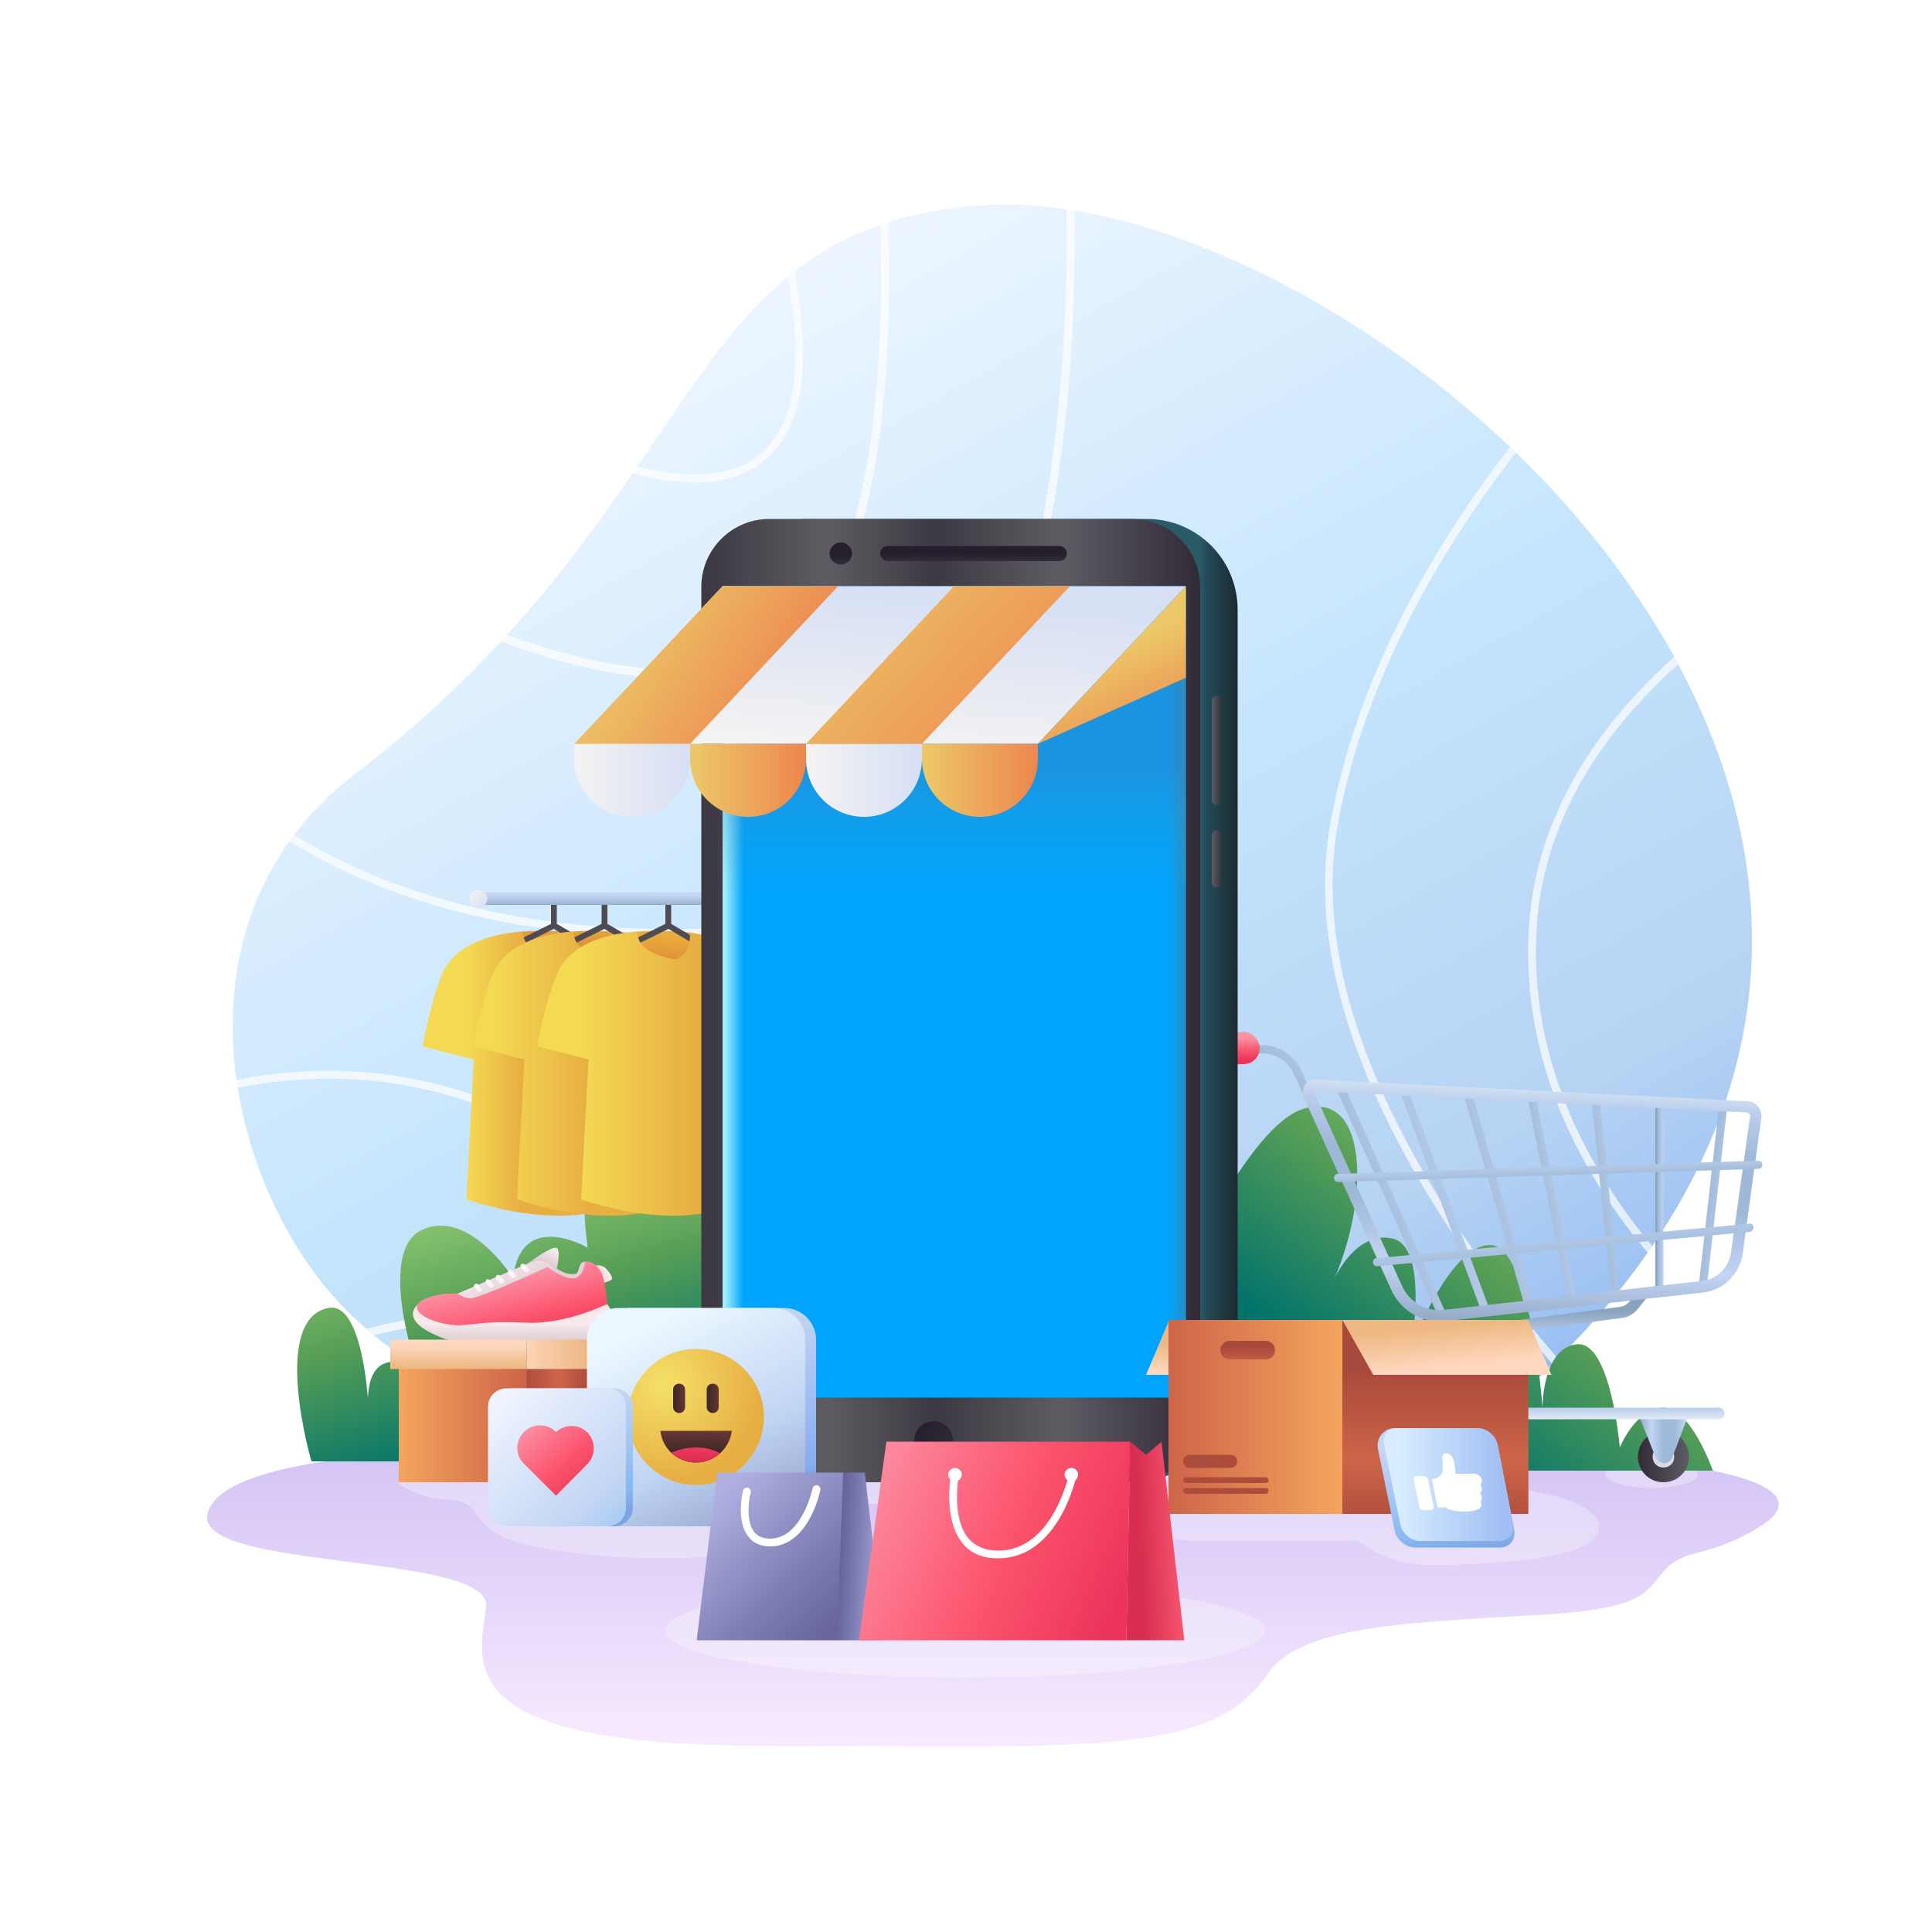 <svg xmlns="http://www.w3.org/2000/svg" viewBox="0 0 500 500" width="500" height="500"><defs><linearGradient id="P" gradientUnits="userSpaceOnUse"></linearGradient><linearGradient id="g1" x2="1" href="#P" gradientTransform="matrix(-174.748,-312.376,248.465,-138.995,199.84,486.201)"><stop offset=".01" stop-color="#92baf3"></stop><stop offset=".21" stop-color="#b6d3f3"></stop><stop offset=".56" stop-color="#c5e5fd"></stop><stop offset="1" stop-color="#ecf5ff"></stop></linearGradient><linearGradient id="g2" x2="1" href="#P" gradientTransform="matrix(0,76.187,-14.577,0,264.402,374.504)"><stop stop-color="#d2c3f4"></stop><stop offset="1" stop-color="#f7eaff"></stop></linearGradient><linearGradient id="g3" x2="1" href="#P" gradientTransform="matrix(1,0,0,.134,201.326,389.196)"><stop stop-color="#fff"></stop><stop offset="1" stop-color="#fff"></stop></linearGradient><linearGradient id="g4" x2="1" href="#P" gradientTransform="matrix(1,0,0,.193,108.695,386.834)"><stop stop-color="#fff"></stop><stop offset="1" stop-color="#fff"></stop></linearGradient><linearGradient id="g5" x2="1" href="#P" gradientTransform="matrix(1,0,0,.157,176.093,425.807)"><stop stop-color="#fff"></stop><stop offset="1" stop-color="#fff"></stop></linearGradient><linearGradient id="g6" x2="1" href="#P" gradientTransform="matrix(1,0,0,.286,416.608,383.106)"><stop stop-color="#fff"></stop><stop offset="1" stop-color="#fff"></stop></linearGradient><linearGradient id="g7" x2="1" href="#P" gradientTransform="matrix(66.233,-86.368,62.489,47.921,311.559,328.937)"><stop stop-color="#02736b"></stop><stop offset=".41" stop-color="#569e56"></stop><stop offset="1" stop-color="#b6e887"></stop></linearGradient><linearGradient id="g8" x2="1" href="#P" gradientTransform="matrix(-24.275,-82.034,66.612,-19.712,97.117,383.613)"><stop stop-color="#02736b"></stop><stop offset=".41" stop-color="#569e56"></stop><stop offset="1" stop-color="#b6e887"></stop></linearGradient><linearGradient id="g9" x2="1" href="#P" gradientTransform="matrix(.418,-7.947,4.441,.234,139.536,244.023)"><stop stop-color="#de9239"></stop><stop offset="1" stop-color="#ecb13d"></stop></linearGradient><linearGradient id="g10" x2="1" href="#P" gradientTransform="matrix(-14.535,0,0,-18.036,135.405,314.604)"><stop stop-color="#e7ae42"></stop><stop offset="1" stop-color="#f4d953"></stop></linearGradient><linearGradient id="g11" x2="1" href="#P" gradientTransform="matrix(.418,-7.947,4.441,.234,152.579,244.872)"><stop stop-color="#de9239"></stop><stop offset="1" stop-color="#ecb13d"></stop></linearGradient><linearGradient id="g12" x2="1" href="#P" gradientTransform="matrix(-24.38,0,0,-30.251,152.743,314.604)"><stop stop-color="#e7ae42"></stop><stop offset="1" stop-color="#f4d953"></stop></linearGradient><linearGradient id="g13" x2="1" href="#P" gradientTransform="matrix(.418,-7.947,4.441,.234,168.925,248.39)"><stop stop-color="#de9239"></stop><stop offset="1" stop-color="#ecb13d"></stop></linearGradient><linearGradient id="g14" x2="1" href="#P" gradientTransform="matrix(-30.259,0,0,-37.547,180.659,314.604)"><stop stop-color="#e7ae42"></stop><stop offset="1" stop-color="#f4d953"></stop></linearGradient><linearGradient id="g15" x2="1" href="#P" gradientTransform="matrix(0,-2.628,.137,0,154.805,234.421)"><stop stop-color="#89a3bd"></stop><stop offset=".22" stop-color="#9eb9d7"></stop><stop offset="1" stop-color="#c3d4f4"></stop></linearGradient><linearGradient id="g16" x2="1" href="#P" gradientTransform="matrix(-3.81,-4.689,4.689,-3.81,123.241,237.073)"><stop stop-color="#d6dff4"></stop><stop offset="1" stop-color="#f4f3f3"></stop></linearGradient><linearGradient id="g17" x2="1" href="#P" gradientTransform="matrix(13.237,0,0,13.237,366.423,370.385)"><stop stop-color="#312b38"></stop><stop offset="1" stop-color="#5e5c63"></stop></linearGradient><linearGradient id="g18" x2="1" href="#P" gradientTransform="matrix(13.237,0,0,12.88,366.423,365.778)"><stop offset="0" stop-color="#89a3bd"></stop><stop offset=".26" stop-color="#c3d4f4"></stop><stop offset=".51" stop-color="#9eb9d7"></stop><stop offset=".71" stop-color="#9eb9d7"></stop><stop offset=".89" stop-color="#bacded"></stop><stop offset="1" stop-color="#e3eef4"></stop></linearGradient><linearGradient id="g19" x2="1" href="#P" gradientTransform="matrix(13.237,0,0,13.237,423.879,370.385)"><stop stop-color="#312b38"></stop><stop offset="1" stop-color="#5e5c63"></stop></linearGradient><linearGradient id="g20" x2="1" href="#P" gradientTransform="matrix(13.237,0,0,12.88,423.879,365.778)"><stop offset="0" stop-color="#89a3bd"></stop><stop offset=".26" stop-color="#c3d4f4"></stop><stop offset=".51" stop-color="#9eb9d7"></stop><stop offset=".71" stop-color="#9eb9d7"></stop><stop offset=".89" stop-color="#bacded"></stop><stop offset="1" stop-color="#e3eef4"></stop></linearGradient><linearGradient id="g21" x2="1" href="#P" gradientTransform="matrix(21.17,-8.717,18.418,44.73,330.79,268.429)"><stop stop-color="#89a3bd"></stop><stop offset=".22" stop-color="#9eb9d7"></stop><stop offset="1" stop-color="#c3d4f4"></stop></linearGradient><linearGradient id="g22" x2="1" href="#P" gradientTransform="matrix(23.349,-8.241,20.571,58.283,343.248,268.669)"><stop stop-color="#89a3bd"></stop><stop offset=".22" stop-color="#9eb9d7"></stop><stop offset="1" stop-color="#c3d4f4"></stop></linearGradient><linearGradient id="g23" x2="1" href="#P" gradientTransform="matrix(26.368,-7.437,23.077,81.819,361.314,267.279)"><stop stop-color="#89a3bd"></stop><stop offset=".22" stop-color="#9eb9d7"></stop><stop offset="1" stop-color="#c3d4f4"></stop></linearGradient><linearGradient id="g24" x2="1" href="#P" gradientTransform="matrix(12.116,-2.089,8.799,51.032,388.046,267.893)"><stop stop-color="#89a3bd"></stop><stop offset=".22" stop-color="#9eb9d7"></stop><stop offset="1" stop-color="#c3d4f4"></stop></linearGradient><linearGradient id="g25" x2="1" href="#P" gradientTransform="matrix(12.907,-1.489,10.276,89.059,404.54,266.753)"><stop stop-color="#89a3bd"></stop><stop offset=".22" stop-color="#9eb9d7"></stop><stop offset="1" stop-color="#c3d4f4"></stop></linearGradient><linearGradient id="g26" x2="1" href="#P" gradientTransform="matrix(1.967,0,0,43.988,428.658,286.389)"><stop stop-color="#89a3bd"></stop><stop offset=".22" stop-color="#9eb9d7"></stop><stop offset="1" stop-color="#c3d4f4"></stop></linearGradient><linearGradient id="g27" x2="1" href="#P" gradientTransform="matrix(10.977,1.432,-9.018,69.136,444.227,268.218)"><stop stop-color="#89a3bd"></stop><stop offset=".22" stop-color="#9eb9d7"></stop><stop offset="1" stop-color="#c3d4f4"></stop></linearGradient><linearGradient id="g28" x2="1" href="#P" gradientTransform="matrix(17.457,-15.846,17.217,18.968,315.335,270.316)"><stop stop-color="#89a3bd"></stop><stop offset=".22" stop-color="#9eb9d7"></stop><stop offset="1" stop-color="#c3d4f4"></stop></linearGradient><linearGradient id="g29" x2="1" href="#P" gradientTransform="matrix(0,28.166,-10.506,0,407.249,339.297)"><stop offset="0" stop-color="#89a3bd"></stop><stop offset=".26" stop-color="#c3d4f4"></stop><stop offset=".51" stop-color="#9eb9d7"></stop><stop offset=".71" stop-color="#9eb9d7"></stop><stop offset=".89" stop-color="#bacded"></stop><stop offset="1" stop-color="#e3eef4"></stop></linearGradient><linearGradient id="g30" x2="1" href="#P" gradientTransform="matrix(0,-5.607,2.461,0,314.603,274.265)"><stop offset="0" stop-color="#ec345b"></stop><stop offset=".43" stop-color="#fc546d"></stop><stop offset="1" stop-color="#fc90a4"></stop></linearGradient><linearGradient id="g31" x2="1" href="#P" gradientTransform="matrix(2.826,-66.768,35.212,1.49,377.242,344.646)"><stop offset="0" stop-color="#89a3bd"></stop><stop offset=".26" stop-color="#c3d4f4"></stop><stop offset=".51" stop-color="#9eb9d7"></stop><stop offset=".71" stop-color="#9eb9d7"></stop><stop offset=".89" stop-color="#bacded"></stop><stop offset="1" stop-color="#e3eef4"></stop></linearGradient><linearGradient id="g32" x2="1" href="#P" gradientTransform="matrix(-0.249,-6.85,.342,-0.012,400.559,306.715)"><stop stop-color="#89a3bd"></stop><stop offset=".22" stop-color="#9eb9d7"></stop><stop offset="1" stop-color="#c3d4f4"></stop></linearGradient><linearGradient id="g33" x2="1" href="#P" gradientTransform="matrix(-1.166,-13.758,1.54,-0.131,404.097,329.369)"><stop stop-color="#89a3bd"></stop><stop offset=".22" stop-color="#9eb9d7"></stop><stop offset="1" stop-color="#c3d4f4"></stop></linearGradient><linearGradient id="g34" x2="1" href="#P" gradientTransform="matrix(-10.014,0,0,19.344,320.286,134.288)"><stop stop-color="#1b2b30"></stop><stop offset=".75" stop-color="#234754"></stop><stop offset="1" stop-color="#2a5c68"></stop></linearGradient><linearGradient id="g35" x2="1" href="#P" gradientTransform="matrix(-129.073,0,0,249.333,310.597,134.288)"><stop stop-color="#312b38"></stop><stop offset=".28" stop-color="#5e5c63"></stop><stop offset=".53" stop-color="#3d3942"></stop><stop offset=".75" stop-color="#5e5c63"></stop><stop offset=".99" stop-color="#3d3942"></stop></linearGradient><image width="37" height="88" id="img1"></image><linearGradient id="g36" x2="1" href="#P" gradientTransform="matrix(-2.667,0,0,14.833,316.286,214.83)"><stop stop-color="#2a3338"></stop><stop offset="1" stop-color="#5e5c63"></stop></linearGradient><image width="37" height="144" id="img2"></image><linearGradient id="g37" x2="1" href="#P" gradientTransform="matrix(-2.667,0,0,28.417,316.286,179.997)"><stop stop-color="#2a3338"></stop><stop offset="1" stop-color="#575c63"></stop></linearGradient><linearGradient id="g38" x2="1" href="#P" gradientTransform="matrix(-6.393,0,0,195.7,308.859,151.671)"><stop stop-color="#3d84a8"></stop><stop offset="1" stop-color="#3d84a8" stop-opacity="0"></stop></linearGradient><linearGradient id="g39" x2="1" href="#P" gradientTransform="matrix(4.829,0,0,-156.716,187.553,361.671)"><stop stop-color="#a2effc"></stop><stop offset="1" stop-color="#a2effc" stop-opacity="0"></stop></linearGradient><linearGradient id="g40" x2="1" href="#P" gradientTransform="matrix(11.822,5.09,5.09,-11.823,233.401,376.483)"><stop stop-color="#251e2c"></stop><stop offset="1" stop-color="#312b38"></stop></linearGradient><linearGradient id="g41" x2="1" href="#P" gradientTransform="matrix(0,30.502,21.865,0,216.115,199.671)"><stop stop-color="#417eb7"></stop><stop offset=".67" stop-color="#4190b7" stop-opacity=".33"></stop><stop offset="1" stop-color="#4198b7" stop-opacity="0"></stop></linearGradient><linearGradient id="g42" x2="1" href="#P" gradientTransform="matrix(0,1.36,.108,0,251.79,143.477)"><stop stop-color="#251e2c"></stop><stop offset="1" stop-color="#312b38"></stop></linearGradient><linearGradient id="g43" x2="1" href="#P" gradientTransform="matrix(0,2.039,2.039,0,214.739,143.588)"><stop stop-color="#251e2c"></stop><stop offset="1" stop-color="#312b38"></stop></linearGradient><linearGradient id="g44" x2="1" href="#P" gradientTransform="matrix(3.333,-42.667,-11.004,-0.86,232.807,195.42)"><stop stop-color="#f4f3f3"></stop><stop offset="1" stop-color="#d6dff4"></stop></linearGradient><linearGradient id="g45" x2="1" href="#P" gradientTransform="matrix(-29.993,0,0,18.917,268.585,192.504)"><stop stop-color="#ed864f"></stop><stop offset="1" stop-color="#ecc968"></stop></linearGradient><linearGradient id="g46" x2="1" href="#P" gradientTransform="matrix(-29.993,0,0,18.917,238.592,192.504)"><stop stop-color="#d6dff4"></stop><stop offset="1" stop-color="#f4f3f3"></stop></linearGradient><linearGradient id="g47" x2="1" href="#P" gradientTransform="matrix(-29.993,0,0,18.917,208.6,192.504)"><stop stop-color="#ed864f"></stop><stop offset="1" stop-color="#ecc968"></stop></linearGradient><linearGradient id="g48" x2="1" href="#P" gradientTransform="matrix(-29.993,0,0,18.917,178.607,192.504)"><stop stop-color="#d6dff4"></stop><stop offset="1" stop-color="#f4f3f3"></stop></linearGradient><linearGradient id="g49" x2="1" href="#P" gradientTransform="matrix(-53.784,-49.736,-29.719,32.138,284.817,179.273)"><stop stop-color="#ed864f"></stop><stop offset="1" stop-color="#ecc968"></stop></linearGradient><linearGradient id="g50" x2="1" href="#P" gradientTransform="matrix(-40.23,-25.703,-15.358,24.039,215.249,164.621)"><stop stop-color="#ed864f"></stop><stop offset="1" stop-color="#ecc968"></stop></linearGradient><linearGradient id="g51" x2="1" href="#P" gradientTransform="matrix(-11.539,-24.726,-26.335,12.289,323.344,181.338)"><stop stop-color="#ed864f"></stop><stop offset="1" stop-color="#ecc968"></stop></linearGradient><linearGradient id="g52" x2="1" href="#P" gradientTransform="matrix(3.416,-1.366,-1.554,-3.884,154.885,333.83)"><stop offset="0" stop-color="#d6c5d0"></stop><stop offset="1" stop-color="#f7e8ec"></stop></linearGradient><linearGradient id="g53" x2="1" href="#P" gradientTransform="matrix(2.082,-4.581,-3.848,-1.749,143.602,329.263)"><stop offset="0" stop-color="#d6c5d0"></stop><stop offset="1" stop-color="#f7e8ec"></stop></linearGradient><linearGradient id="g54" x2="1" href="#P" gradientTransform="matrix(0,-4.039,-0.798,0,134.148,346.581)"><stop offset="0" stop-color="#e0d1d5"></stop><stop offset="1" stop-color="#f7e8ec"></stop></linearGradient><linearGradient id="g55" x2="1" href="#P" gradientTransform="matrix(-4.771,-19.423,-6.669,1.638,140.918,348.492)"><stop offset="0" stop-color="#ec345b"></stop><stop offset=".43" stop-color="#fc546d"></stop><stop offset="1" stop-color="#fc90a4"></stop></linearGradient><linearGradient id="g56" x2="1" href="#P" gradientTransform="matrix(-4.998,-9.651,-2.916,1.51,139.511,332.097)"><stop offset="0" stop-color="#e0d1d5"></stop><stop offset="1" stop-color="#f7e8ec"></stop></linearGradient><linearGradient id="g57" x2="1" href="#P" gradientTransform="matrix(-1.532,-2.145,-2.156,1.54,138.425,329.091)"><stop stop-color="#fcebf1"></stop><stop offset="1" stop-color="#fff7ff"></stop></linearGradient><linearGradient id="g58" x2="1" href="#P" gradientTransform="matrix(-1.532,-2.145,-2.156,1.54,135.021,330.544)"><stop stop-color="#fcebf1"></stop><stop offset="1" stop-color="#fff7ff"></stop></linearGradient><linearGradient id="g59" x2="1" href="#P" gradientTransform="matrix(-1.532,-2.145,-2.156,1.54,131.909,331.837)"><stop stop-color="#fcebf1"></stop><stop offset="1" stop-color="#fff7ff"></stop></linearGradient><linearGradient id="g60" x2="1" href="#P" gradientTransform="matrix(-1.532,-2.145,-2.156,1.54,129.235,332.856)"><stop stop-color="#fcebf1"></stop><stop offset="1" stop-color="#fff7ff"></stop></linearGradient><linearGradient id="g61" x2="1" href="#P" gradientTransform="matrix(-1.532,-2.145,-2.156,1.54,126.4,334.267)"><stop stop-color="#fcebf1"></stop><stop offset="1" stop-color="#fff7ff"></stop></linearGradient><linearGradient id="g62" x2="1" href="#P" gradientTransform="matrix(-17.752,0,0,-12.159,152.754,383.622)"><stop stop-color="#a84a3b"></stop><stop offset=".46" stop-color="#ce6549"></stop><stop offset="1" stop-color="#a84a3b"></stop></linearGradient><linearGradient id="g63" x2="1" href="#P" gradientTransform="matrix(-31.525,0,0,-31.525,134.879,383.622)"><stop stop-color="#ce6549"></stop><stop offset="1" stop-color="#f4a55d"></stop></linearGradient><linearGradient id="g64" x2="1" href="#P" gradientTransform="matrix(0,-5.614,1.212,0,117.809,353.796)"><stop stop-color="#edb883"></stop><stop offset="1" stop-color="#ffd8bf"></stop></linearGradient><linearGradient id="g65" x2="1" href="#P" gradientTransform="matrix(-18.543,0,0,-4.469,152.004,354.337)"><stop stop-color="#edb883"></stop><stop offset="1" stop-color="#ffd8bf"></stop></linearGradient><image width="488" height="260" id="img3"></image><linearGradient id="g66" x2="1" href="#P" gradientTransform="matrix(-1.5,7.25,-1.897,-0.393,326.126,353.072)"><stop stop-color="#edb883"></stop><stop offset="1" stop-color="#ffd8bf"></stop></linearGradient><linearGradient id="g67" x2="1" href="#P" gradientTransform="matrix(0,5.127,-2.967,0,366.696,348.546)"><stop stop-color="#a84a3b"></stop><stop offset="1" stop-color="#ce6549"></stop></linearGradient><linearGradient id="g68" x2="1" href="#P" gradientTransform="matrix(45.019,0,0,50.17,302.355,341.634)"><stop stop-color="#ce6549"></stop><stop offset="1" stop-color="#f4a55d"></stop></linearGradient><linearGradient id="g69" x2="1" href="#P" gradientTransform="matrix(0,-42.006,43.768,0,345.315,397.004)"><stop stop-color="#a84a3b"></stop><stop offset=".46" stop-color="#ce6549"></stop><stop offset="1" stop-color="#a84a3b"></stop></linearGradient><linearGradient id="g70" x2="1" href="#P" gradientTransform="matrix(1,10.5,-2.748,.262,376.449,343.096)"><stop stop-color="#edb883"></stop><stop offset="1" stop-color="#ffd8bf"></stop></linearGradient><image width="199" height="179" id="img4"></image><linearGradient id="g71" x2="1" href="#P" gradientTransform="matrix(-3.717,-29.072,25.374,-3.244,361.29,404.544)"><stop offset="0" stop-color="#7ea4e2"></stop><stop offset=".2" stop-color="#88b8f2"></stop><stop offset="1" stop-color="#c3d6f4"></stop></linearGradient><linearGradient id="g72" x2="1" href="#P" gradientTransform="matrix(-27,0,0,-23.476,388.753,398.8)"><stop stop-color="#a1bff4"></stop><stop offset="1" stop-color="#d8edff"></stop></linearGradient><image width="298" height="286" id="img5"></image><linearGradient id="g73" x2="1" href="#P" gradientTransform="matrix(0,-51.251,51.251,0,154.679,389.296)"><stop offset="0" stop-color="#6489ad"></stop><stop offset=".2" stop-color="#88acf2"></stop><stop offset="1" stop-color="#c3d6f4"></stop></linearGradient><linearGradient id="g74" x2="1" href="#P" gradientTransform="matrix(-24.107,-49.472,49.472,-24.107,158.888,409.372)"><stop stop-color="#9caed4"></stop><stop offset=".37" stop-color="#c1d5f4"></stop><stop offset="1" stop-color="#ebf7ff"></stop></linearGradient><radialGradient id="g75" cx="0" cy="0" r="1" href="#P" gradientTransform="matrix(25.481,0,0,25.481,171.786,358.052)"><stop stop-color="#f4e168"></stop><stop offset="1" stop-color="#e7ae42"></stop></radialGradient><linearGradient id="g76" x2="1" href="#P" gradientTransform="matrix(3.065,0,0,7.631,174.245,358.053)"><stop stop-color="#3d2826"></stop><stop offset="1" stop-color="#633535"></stop></linearGradient><linearGradient id="g77" x2="1" href="#P" gradientTransform="matrix(3.065,0,0,7.631,182.929,358.053)"><stop stop-color="#3d2826"></stop><stop offset="1" stop-color="#633535"></stop></linearGradient><linearGradient id="g78" x2="1" href="#P" gradientTransform="matrix(0,-4.999,2.231,0,178.28,376.069)"><stop stop-color="#3d2826"></stop><stop offset="1" stop-color="#633535"></stop></linearGradient><linearGradient id="g79" x2="1" href="#P" gradientTransform="matrix(0,-3.305,1.026,0,179.407,378.174)"><stop stop-color="#d82e4f"></stop><stop offset="1" stop-color="#f2365f"></stop></linearGradient><image width="207" height="200" id="img6"></image><linearGradient id="g80" x2="1" href="#P" gradientTransform="matrix(0,-32.396,32.396,0,128.09,391.383)"><stop offset="0" stop-color="#7ea4e2"></stop><stop offset=".2" stop-color="#88b8f2"></stop><stop offset="1" stop-color="#c3d6f4"></stop></linearGradient><linearGradient id="g81" x2="1" href="#P" gradientTransform="matrix(-32.904,-35.435,35.435,-32.904,143.969,413.981)"><stop offset="0" stop-color="#9ec8f2"></stop><stop offset=".26" stop-color="#c3d6f4"></stop><stop offset="1" stop-color="#f0f4ff"></stop></linearGradient><linearGradient id="g82" x2="1" href="#P" gradientTransform="matrix(-15.66,-18.145,16.722,-14.431,142.422,395.228)"><stop offset="0" stop-color="#ec345b"></stop><stop offset=".43" stop-color="#fc546d"></stop><stop offset="1" stop-color="#fc90a4"></stop></linearGradient><linearGradient id="g83" x2="1" href="#P" gradientTransform="matrix(11.572,.697,-2.242,37.215,219.189,376.766)"><stop offset="0" stop-color="#676599"></stop><stop offset=".4" stop-color="#7f7fb5"></stop><stop offset="1" stop-color="#afafe0"></stop></linearGradient><linearGradient id="g84" x2="1" href="#P" gradientTransform="matrix(-32.631,-31.719,36.25,-37.292,194.573,443.961)"><stop offset="0" stop-color="#676599"></stop><stop offset=".4" stop-color="#7f7fb5"></stop><stop offset="1" stop-color="#afafe0"></stop></linearGradient><linearGradient id="g85" x2="1" href="#P" gradientTransform="matrix(-69.412,-29.774,21.783,-50.781,277.912,441.33)"><stop offset="0" stop-color="#ec345b"></stop><stop offset=".43" stop-color="#fc546d"></stop><stop offset="1" stop-color="#fc90a4"></stop></linearGradient><linearGradient id="g86" x2="1" href="#P" gradientTransform="matrix(12.467,-0.58,1.991,42.798,293.783,369.279)"><stop stop-color="#d82e4f"></stop><stop offset="1" stop-color="#fc5e76"></stop></linearGradient></defs><style>.a{fill:#fff}.b{fill:url(#g1)}.c{fill:url(#g2)}.d{opacity:.3;mix-blend-mode:multiply;fill:url(#g3)}.e{opacity:.3;mix-blend-mode:multiply;fill:url(#g4)}.f{opacity:.3;mix-blend-mode:multiply;fill:url(#g5)}.g{opacity:.3;mix-blend-mode:multiply;fill:url(#g6)}.h{fill:url(#g7)}.i{fill:url(#g8)}.j{fill:url(#g9)}.k{fill:#4e4b53}.l{fill:url(#g10)}.m{fill:url(#g11)}.n{fill:url(#g12)}.o{fill:url(#g13)}.p{fill:url(#g14)}.q{fill:url(#g15)}.r{fill:url(#g16)}.s{fill:url(#g17)}.t{fill:#dbd8ea}.u{fill:url(#g18)}.v{fill:url(#g19)}.w{fill:url(#g20)}.x{fill:url(#g21)}.y{fill:url(#g22)}.z{fill:url(#g23)}.A{fill:url(#g24)}.B{fill:url(#g25)}.C{fill:url(#g26)}.D{fill:url(#g27)}.E{fill:url(#g28)}.F{fill:url(#g29)}.G{fill:url(#g30)}.H{fill:url(#g31)}.I{fill:url(#g32)}.J{fill:url(#g33)}.K{fill:url(#g34)}.L{fill:url(#g35)}.M{fill:url(#g36)}.N{fill:url(#g37)}.O{fill:#00a4fd}.P{mix-blend-mode:multiply;fill:url(#g38)}.Q{fill:url(#g39)}.R{fill:url(#g40)}.S{opacity:.4;mix-blend-mode:multiply;fill:url(#g41)}.T{fill:url(#g42)}.U{fill:url(#g43)}.V{fill:url(#g44)}.W{fill:url(#g45)}.X{fill:url(#g46)}.Y{fill:url(#g47)}.Z{fill:url(#g48)}.a0{fill:url(#g49)}.a1{fill:url(#g50)}.a2{fill:url(#g51)}.a3{fill:url(#g52)}.a4{fill:url(#g53)}.a5{fill:url(#g54)}.a6{fill:url(#g55)}.a7{fill:url(#g56)}.a8{fill:url(#g57)}.a9{fill:url(#g58)}.aa{fill:url(#g59)}.ab{fill:url(#g60)}.ac{fill:url(#g61)}.ad{fill:url(#g62)}.ae{fill:url(#g63)}.af{fill:url(#g64)}.ag{fill:url(#g65)}.ah{fill:url(#g66)}.ai{fill:url(#g67)}.aj{fill:url(#g68)}.ak{fill:url(#g69)}.al{fill:url(#g70)}.am{fill:#ac4d3c}.an{fill:url(#g71)}.ao{fill:url(#g72)}.ap{fill:url(#g73)}.aq{fill:url(#g74)}.ar{fill:url(#g75)}.as{fill:url(#g76)}.at{fill:url(#g77)}.au{fill:url(#g78)}.av{fill:url(#g79)}.aw{fill:url(#g80)}.ax{fill:url(#g81)}.ay{fill:url(#g82)}.az{fill:url(#g83)}.aA{fill:url(#g84)}.aB{fill:url(#g85)}.aC{fill:url(#g86)}</style><path class="a" d="m500 500h-500v-500h500z"></path><path class="b" d="m427.6 322.5q-0.6 0.9-1.2 1.7c-6.4 9.2-14.1 18.4-23.2 27.4q-0.7 0.8-1.4 1.5-6.5 6.3-13.9 12.6h-245.3c0 0-23.8-2.2-45.8-20.1q-1-0.8-2-1.7c-4.5-3.9-8.9-8.4-12.9-13.8-9.7-12.8-17.4-30.1-20.4-48.6q-0.2-1-0.3-2c-2.9-20.9 0.3-43.1 13.7-61.8q0.6-0.8 1.2-1.6c4.3-5.7 9.5-11 15.8-15.8 15-11.5 27.3-23 37.7-34.3q0.8-0.8 1.6-1.7c13.4-14.6 23.6-28.8 32.5-41.8q0.7-0.9 1.3-1.8c13.6-19.9 24.2-37 38.8-49q0.9-0.8 1.8-1.5c6.5-5 13.7-9.1 22.3-12q1-0.4 2-0.7c7-2.2 14.8-3.7 23.7-4.3 7-0.6 14.6-0.2 22.4 1q1 0.1 2.1 0.3c35.9 6 78.5 28.6 112.7 61.2q0.8 0.7 1.5 1.4c16.2 15.7 30.4 33.6 41 52.9q0.5 0.9 1 1.9c24.3 45.3 28.9 98.6-6.7 150.6z"></path><g style="opacity:.7"><path class="a" d="m403.2 351.6q-0.7 0.8-1.4 1.5c-4.1-4.8-8.2-9.8-12.3-15-25-32.4-53.2-80.3-45.2-125 6.9-38.8 27.6-73 46.5-97.4q0.8 0.7 1.5 1.4c-18.7 24.2-39.2 58.1-46.1 96.3-7.8 44.1 20.1 91.4 44.9 123.4 4 5.2 8.1 10.2 12.1 14.8z"></path><path class="a" d="m397.7 239.8c-2.2 34.8 13.5 63 29.9 82.7q-0.6 0.9-1.2 1.7c-16.8-20-33-48.9-30.7-84.5 2-29.7 18.7-52.8 37.6-69.7q0.5 0.9 1 1.9c-18.4 16.5-34.7 39.1-36.6 67.9z"></path><path class="a" d="m276.3 102.6c-3.2 35.4-12.6 83.8-38.9 113.1-15.5 17.2-35.3 26.2-58.8 26.7q-2.7 0-5.4 0c-45.8 0.1-77.5-11.9-98.3-24.7q0.6-0.8 1.2-1.6c21.3 13.1 54.2 25.2 102.4 24.3 23-0.5 42.3-9.2 57.4-26 37-41.3 40.7-121.5 40.1-160.2q1 0.1 2.1 0.3c0.2 12.7-0.1 29.6-1.8 48.1z"></path><path class="a" d="m202.1 168.9c-8.2 4.7-17.8 6.6-27.6 6.6-15.4 0-31.6-4.5-44.9-9.5q0.8-0.8 1.6-1.7c21.5 7.9 50.1 14.2 69.9 2.9 25.7-14.8 27.7-76.2 26.8-109q1-0.4 2-0.7c1.1 33-0.7 95.8-27.8 111.4z"></path><path class="a" d="m197.2 119.7c-5 3.8-11.2 5.2-17.6 5.2-5.3 0-10.8-1-15.9-2.4q0.7-0.9 1.3-1.8c10.6 2.7 22.8 3.7 31-2.6 9.6-7.3 12.2-22.9 7.8-46.4q0.9-0.8 1.8-1.5c4.8 25 2 41.6-8.4 49.5z"></path><path class="a" d="m227.1 365.7h-4.4c-13.4-7.6-23.3-18.7-34-30.6-12.4-13.9-26.5-29.7-48.7-41.8-29.9-16.3-58.4-15.8-78.5-11.8q-0.2-1-0.3-2 2.1-0.4 4.2-0.8c18.3-3 46.2-3.2 75.6 12.8 22.5 12.3 36.7 28.2 49.2 42.2 11.4 12.8 21.9 24.6 36.9 32z"></path><path class="a" d="m164.7 365.7h-2.1c-3.5-8.3-9-14.5-16.2-18.4-14.3-7.8-33.6-5.8-49.6-1.7q-1-0.8-2-1.7c16.6-4.4 37.1-6.8 52.6 1.6 7.9 4.3 13.7 11.1 17.3 20.2z"></path></g><path class="c" d="m109.1 376.1c0 0-52.1 1-55.4 15.7-3.4 14.7 73.6 10 72.1 24-1.5 14-10.6 36 71.6 36 82.3 0 116.2 3.3 130.7-18.6 8.8-13.4 41.9-13.4 72.3-15.4 27.2-1.7 25.5-6.6 31-12 5.5-5.3 11-2.6 24.2-10.8 14.7-9.2 0.7-20.6-122.7-20.8z"></path><path class="d" d="m201.3 389.2c0 0 67.1 0 77.6 0 10.5 0 13.8 9.6 31.4 9.6 17.7 0 36.8 0 40.2 0 3 0 5.4 4.7 15.1 5.9 0.5-0.5 1.6-1 2.7-1.6-7-0.9-13.3-4.8-20.4-5.7-6-0.8-12.1-0.4-18.1-0.4-14.7 0.2-26.5-1-40.3-6-13.5-4.8-27.8-3.4-41.8-3-15.5 0.5-31 0.3-46.4 0.1q0 0.5 0 1.1zm0-1.1c15.4 0.2 30.9 0.4 46.4-0.1 14-0.4 28.3-1.8 41.8 3 13.8 5 25.6 6.2 40.3 6 6 0 12.1-0.4 18.1 0.4 7.1 0.9 13.4 4.8 20.4 5.7 1-0.5 1.9-1 2.3-1.5-4.8-0.6-9.1-1.9-14.1-3.5-6.9-2.2-13.8-2.6-21-2.6-15-0.2-29.2 0.6-43.5-4.7-13.3-5-27.5-3.6-41.5-3.6-16.4 0-32.8 0.1-49.2-0.1q0 0.5 0 1zm0-1c16.4 0.2 32.8 0.1 49.2 0.1 14 0 28.2-1.4 41.5 3.6 14.3 5.3 28.5 4.5 43.5 4.7 7.2 0 14.1 0.4 21 2.6 5 1.6 9.3 2.9 14.1 3.5 0.6-0.8 1.4-1.8 1.9-2.9-12.8-1.1-25.1-5.3-38-5.9-14.2-0.7-27.9-0.1-41.6-4.5-13.6-4.4-28.4-2.9-42.5-3-16.4 0-32.7 0-49.1-0.1q0 0.9 0 1.9zm0-1.9c16.4 0.1 32.7 0.1 49.1 0.1 14.1 0.1 28.9-1.4 42.5 3 13.7 4.4 27.4 3.8 41.6 4.5 12.9 0.6 25.2 4.8 38 5.9q0.7-1.7 1.2-3.6c-13.5-1-26.8-4.2-40.3-5.4-13.9-1.3-27.7-1.6-41.4-4.6-14.8-3.2-30-1.9-45-1.9-15.3 0-30.5 0-45.7-0.1q0 1 0 2.1zm0-2.1c15.2 0.1 30.4 0.1 45.7 0.1 15 0 30.2-1.3 45 1.9 13.7 3 27.5 3.3 41.4 4.6 13.5 1.2 26.8 4.4 40.3 5.4 0.4-1.5 0.7-3 0.8-4.5-26.1-1.6-52.4-5.3-78.4-8.3-31.3-3.7-63.3-1.5-94.8-1.6q0 1.2 0 2.4zm0-2.4c31.5 0.1 63.5-2.1 94.8 1.6 26 3 52.3 6.7 78.4 8.3 0.1-1.4 0.1-2.8-0.2-4.1-14.6-0.8-29.1-1.1-43.6-3.4-7.6-1.2-14.9-3-22.6-3.4-35.6-2-71.1-1.2-106.8-1.3q0 1.1 0 2.3zm0-2.3c35.7 0.1 71.2-0.7 106.8 1.3 7.7 0.4 15 2.2 22.6 3.4 14.5 2.3 29 2.6 43.6 3.4-0.1-1.1-0.5-2.1-1.1-3.1q-5-0.2-10.7-0.3c-41.8-0.8-49.6-6.6-49.6-6.6q-55.8 0-111.6 0 0 0.9 0 1.9zm164.3 26.3q1.3 0.2 2.6 0.3c0.5-0.6 1.4-1.1 2.2-1.7q-1.1-0.1-2.1-0.2c-1.1 0.6-2.2 1.1-2.7 1.6zm2.7-1.6q1 0.1 2.1 0.2c0.7-0.5 1.4-1 1.8-1.5q-0.8-0.1-1.6-0.2c-0.4 0.5-1.3 1-2.3 1.5zm2.3-1.5q0.8 0.1 1.6 0.2c0.6-0.9 1.4-1.9 1.9-3q-0.8 0-1.6-0.1c-0.5 1.1-1.3 2.1-1.9 2.9zm1.9-2.9q0.8 0.1 1.6 0.1 0.8-1.7 1.3-3.6-0.8 0-1.7-0.1-0.5 1.9-1.2 3.6zm1.2-3.6q0.9 0.1 1.7 0.1c0.4-1.5 0.6-3 0.7-4.5q-0.8-0.1-1.6-0.1c-0.1 1.5-0.4 3-0.8 4.5zm0.8-4.5q0.8 0 1.6 0.1c0.1-1.4 0.1-2.8-0.2-4.1q-0.8 0-1.6-0.1c0.3 1.3 0.3 2.7 0.2 4.1zm-0.2-4.1q0.8 0.1 1.6 0.1-0.3-1.7-1.1-3.1-0.8-0.1-1.6-0.1c0.6 1 1 2 1.1 3.1zm-6.1 18.5q1.4 0 2.9 0c0.5-0.5 1-1.1 1.6-1.6q-1.2 0-2.3-0.1c-0.8 0.6-1.7 1.1-2.2 1.7zm2.2-1.7q1.1 0.1 2.3 0.1 0.7-0.8 1.2-1.5-0.8-0.1-1.7-0.1c-0.4 0.5-1.1 1-1.8 1.5zm1.8-1.5q0.9 0 1.7 0.1c0.7-0.9 1.4-1.9 1.9-3q-0.9 0-1.7-0.1c-0.5 1.1-1.3 2.1-1.9 3zm1.9-3q0.8 0.1 1.7 0.1 0.8-1.7 1.3-3.6-0.9 0-1.7-0.1-0.5 1.9-1.3 3.6zm1.3-3.6q0.8 0.1 1.7 0.1c0.4-1.5 0.6-3 0.7-4.5q-0.8-0.1-1.7-0.1c-0.1 1.5-0.3 3-0.7 4.5zm0.7-4.5q0.9 0 1.7 0.1c0.1-1.4 0-2.8-0.3-4.1q-0.8 0-1.6-0.1c0.3 1.3 0.3 2.7 0.2 4.1zm-0.2-4.1q0.8 0.1 1.6 0.1-0.3-1.7-1.1-3.1-0.8-0.1-1.6-0.1 0.8 1.4 1.1 3.1zm-4.8 18.4q1.4 0 2.7 0 0.7-0.8 1.5-1.6-1.3 0-2.6 0c-0.6 0.5-1.1 1.1-1.6 1.6zm1.6-1.6q1.3 0 2.6 0 0.7-0.7 1.3-1.5-1.4 0-2.7 0-0.5 0.7-1.2 1.5zm1.2-1.5q1.3 0 2.7 0 1-1.3 1.7-2.9-1.3 0-2.5-0.1c-0.5 1.1-1.2 2.1-1.9 3zm1.9-3q1.2 0.1 2.5 0.1 0.8-1.7 1.3-3.6-1.3 0-2.5-0.1-0.5 1.9-1.3 3.6zm1.3-3.6q1.2 0.1 2.5 0.1c0.4-1.5 0.6-3 0.7-4.5q-1.2-0.1-2.5-0.1c-0.1 1.5-0.3 3-0.7 4.5zm0.7-4.5q1.3 0 2.5 0.1c0-1.4-0.1-2.8-0.4-4q-1.2-0.1-2.4-0.2c0.3 1.3 0.4 2.7 0.3 4.1zm-0.3-4.1q1.2 0.1 2.4 0.2-0.4-1.7-1.2-3.2-1.1-0.1-2.3-0.1 0.8 1.4 1.1 3.1zm-3.7 18.3q1.8 0 3.7-0.1 0.7-0.8 1.4-1.6-1.8 0.1-3.6 0.1-0.8 0.8-1.5 1.6zm1.5-1.6q1.8 0 3.6-0.1 0.7-0.7 1.2-1.4-1.7 0-3.5 0-0.6 0.8-1.3 1.5zm1.3-1.5q1.8 0 3.5 0 1-1.3 1.7-2.9c-1.1 0-2.3 0-3.5 0q-0.7 1.6-1.7 2.9zm1.7-2.9c1.2 0 2.4 0 3.5 0q0.8-1.7 1.3-3.6c-1.1 0-2.3 0-3.5 0q-0.5 1.9-1.3 3.6zm1.3-3.6c1.2 0 2.4 0 3.5 0 0.4-1.4 0.6-2.9 0.6-4.4-1.1 0-2.3-0.1-3.4-0.1-0.1 1.5-0.3 3-0.7 4.5zm0.7-4.5c1.1 0 2.3 0.1 3.4 0.1q0-2-0.5-3.9c-1.1-0.1-2.2-0.2-3.3-0.2 0.3 1.2 0.4 2.6 0.4 4zm-0.4-4c1.1 0 2.2 0.1 3.3 0.2q-0.5-1.7-1.3-3.1-1.6-0.2-3.2-0.3 0.8 1.5 1.2 3.2zm-2.4 18c4.6-0.2 9.7-0.4 14.5-0.9 0.4-0.4 0.9-0.9 1.4-1.4-4.8 0.4-9.8 0.6-14.5 0.7q-0.7 0.8-1.4 1.6zm1.4-1.6c4.7-0.1 9.7-0.3 14.5-0.7 0.4-0.5 0.8-0.9 1.1-1.4-4.7 0.4-9.7 0.6-14.4 0.7q-0.5 0.7-1.2 1.4zm1.2-1.4c4.7-0.1 9.7-0.3 14.4-0.7 0.6-0.7 1.2-1.7 1.6-2.6-4.6 0.2-9.5 0.3-14.3 0.4q-0.7 1.6-1.7 2.9zm1.7-2.9c4.8-0.1 9.7-0.2 14.3-0.4 0.4-1 0.8-2.1 0.9-3.1-4.3 0-9.1-0.1-13.9-0.1q-0.5 1.9-1.3 3.6zm1.3-3.6c4.8 0 9.6 0.1 13.9 0.1 0.2-1.2 0.4-2.6 0.2-3.8-4.1-0.3-8.7-0.6-13.5-0.7 0 1.5-0.2 3-0.6 4.4zm0.6-4.4c4.8 0.1 9.4 0.4 13.5 0.7-0.1-1.1-0.3-2.4-0.8-3.4-3.9-0.5-8.3-0.9-13.2-1.2q0.5 1.9 0.5 3.9zm-0.5-3.9c4.9 0.3 9.3 0.7 13.2 1.2-0.4-0.9-0.9-2-1.6-2.8q-5.6-0.9-12.9-1.5 0.8 1.4 1.3 3.1zm8.8 16.9c2.4-0.2 4.7-0.5 6.9-0.9 0.5-0.4 0.9-0.8 1.4-1.3-2.2 0.3-4.5 0.6-6.9 0.8-0.5 0.5-1 1-1.4 1.4zm1.4-1.4c2.4-0.2 4.7-0.5 6.9-0.8q0.6-0.6 1-1.2c-2.1 0.2-4.4 0.5-6.8 0.6-0.3 0.5-0.7 0.9-1.1 1.4zm1.1-1.4c2.4-0.1 4.7-0.4 6.8-0.6 0.6-0.7 1-1.6 1.3-2.4q-3.1 0.2-6.5 0.4c-0.4 0.9-1 1.9-1.6 2.6zm1.6-2.6q3.4-0.2 6.5-0.4c0.4-0.9 0.6-1.8 0.7-2.7q-3 0-6.3 0c-0.1 1-0.5 2.1-0.9 3.1zm0.9-3.1q3.3 0 6.3 0c0.1-1.1 0-2.3-0.3-3.4q-2.7-0.1-5.8-0.4c0.2 1.2 0 2.6-0.2 3.8zm0.2-3.8q3.1 0.3 5.8 0.4c-0.2-0.9-0.6-2.1-1.2-3.1q-2.5-0.4-5.4-0.7c0.5 1 0.7 2.3 0.8 3.4zm-0.8-3.4q2.9 0.3 5.4 0.7c-0.5-0.8-1.1-1.8-2-2.5q-2.3-0.5-5-1c0.7 0.8 1.2 1.9 1.6 2.8zm2.5 14.8q2.7-0.4 5-1 0.7-0.5 1.2-1.2c-1.5 0.4-3.1 0.7-4.8 0.9-0.5 0.5-0.9 0.9-1.4 1.3zm1.4-1.3c1.7-0.2 3.3-0.5 4.8-0.9q0.6-0.5 1-1.1-2.2 0.5-4.8 0.8-0.4 0.6-1 1.2zm1-1.2q2.6-0.3 4.8-0.8c0.5-0.6 0.8-1.4 1.1-2.2q-2.1 0.3-4.6 0.6c-0.3 0.8-0.7 1.7-1.3 2.4zm1.3-2.4q2.5-0.3 4.6-0.6c0.3-0.7 0.4-1.5 0.4-2.3q-2 0.1-4.3 0.2c-0.1 0.9-0.3 1.8-0.7 2.7zm0.7-2.7q2.3-0.1 4.3-0.2c0.1-1-0.2-2-0.5-2.9q-1.9-0.1-4.1-0.3c0.3 1.1 0.4 2.3 0.3 3.4zm-0.3-3.4q2.2 0.2 4.1 0.3c-0.3-0.9-0.9-1.9-1.6-2.8q-1.7-0.3-3.7-0.6c0.6 1 1 2.2 1.2 3.1zm-1.2-3.1q2 0.3 3.7 0.6c-0.5-0.7-1.4-1.5-2.2-2.2q-1.6-0.5-3.5-0.9c0.9 0.7 1.5 1.7 2 2.5zm2.1 13.1q2.5-0.6 4.4-1.3c0.5-0.3 0.9-0.7 1.3-1q-2 0.6-4.5 1.1-0.5 0.7-1.2 1.2zm1.2-1.2q2.5-0.5 4.5-1.1c0.3-0.3 0.6-0.7 0.8-1q-1.9 0.6-4.3 1-0.4 0.6-1 1.1zm1-1.1q2.4-0.4 4.3-1c0.5-0.6 0.8-1.2 1-1.9q-1.8 0.4-4.2 0.7c-0.3 0.8-0.6 1.6-1.1 2.2zm1.1-2.2q2.4-0.3 4.2-0.7c0.2-0.7 0.3-1.4 0.2-2q-1.8 0.2-4 0.4c0 0.8-0.1 1.6-0.4 2.3zm0.4-2.3q2.2-0.2 4-0.4c-0.1-0.8-0.4-1.7-0.8-2.4q-1.7 0-3.7-0.1c0.3 0.9 0.6 1.9 0.5 2.9zm-0.5-2.9q2 0.1 3.7 0.1c-0.5-0.7-1.1-1.6-1.9-2.3q-1.5-0.2-3.4-0.6c0.7 0.9 1.3 1.9 1.6 2.8zm-1.6-2.8q1.9 0.4 3.4 0.6c-0.7-0.5-1.6-1.2-2.5-1.8q-1.4-0.5-3.1-1c0.8 0.7 1.7 1.5 2.2 2.2zm2.8 11.2q1.3-0.6 2.4-1.2 0.7-0.4 1.2-0.8-1 0.5-2.3 1c-0.4 0.3-0.8 0.7-1.3 1zm1.3-1q1.3-0.5 2.3-1 0.5-0.4 0.8-0.8-1 0.4-2.3 0.8c-0.2 0.3-0.5 0.7-0.8 1zm0.8-1q1.3-0.4 2.3-0.8c0.5-0.5 0.8-1.2 1-1.8q-1 0.3-2.3 0.7c-0.2 0.7-0.5 1.3-1 1.9zm1-1.9q1.3-0.4 2.3-0.7 0.2-0.9 0.1-1.8-1 0.3-2.2 0.5c0.1 0.6 0 1.3-0.2 2zm0.2-2q1.2-0.2 2.2-0.5-0.2-1-1-2-0.9 0.1-2 0.1c0.4 0.7 0.7 1.6 0.8 2.4zm-0.8-2.4q1.1 0 2-0.1-0.7-0.9-2-1.8-0.9-0.2-1.9-0.4c0.8 0.7 1.4 1.6 1.9 2.3zm-1.9-2.3q1 0.2 1.9 0.4-1.1-0.7-2.7-1.5-0.8-0.3-1.7-0.7c0.9 0.6 1.8 1.3 2.5 1.8z"></path><path class="e" d="m108.7 386.8c2.9 1 5.7 1.2 8.7 1.5-1.1-0.7-4.1-0.8-5-1.6-2.5 0-4.2-0.7-7.3-1.5 0.6 0.3 2.7 1.3 3.6 1.6zm-3.6-1.6c3.1 0.8 4.8 1.5 7.3 1.5q-0.6-0.5-0.9-1c-2.5 0-4.6-0.5-7.6-1.2q0.4 0.3 1.2 0.7zm-1.2-0.7c3 0.7 5.1 1.2 7.6 1.2q-0.3-0.5-0.5-1c-2.5 0.1-4.9-0.1-7.8-0.7q0.2 0.2 0.7 0.5zm-0.7-0.5c2.9 0.6 5.3 0.8 7.8 0.7-0.2-0.6-0.3-1.1-0.5-1.2q-3.8 0.1-7.5 0.1c0 0-0.1 0.1 0.2 0.4zm14.2 4.3c8.3 0.7 3.1 8.6 21.4 12q1.2 0.3 2.5 0.5c0.9-1.5 2-1.9 2.6-3.4-8-0.7-10.7-4.2-17.4-8.2-3.6-2.1-7.8-2.6-14.1-2.5 0.9 0.8 3.9 0.9 5 1.6zm-5-1.6c6.3-0.1 10.5 0.4 14.1 2.5 6.7 4 9.4 7.5 17.4 8.2q0.7-1.7 1.1-3.5c-7.8-0.6-12.1-2.8-18.8-6.3-3.6-1.8-8.6-2-14.7-1.9q0.3 0.5 0.9 1zm-0.9-1c6.1-0.1 11.1 0.1 14.7 1.9 6.7 3.5 11 5.7 18.8 6.3 0.3-1.4 0.4-2.7 0.4-4.1-12-0.7-22.3-5.2-34.4-5.1q0.2 0.5 0.5 1zm-0.5-1c12.1-0.1 22.4 4.4 34.4 5.1 0-2.8-0.8-5.4-2.2-6.9q-16.4 0.3-32.7 0.6c0.2 0.1 0.3 0.6 0.5 1.2zm30.3 16.1c6.5 1.1 13.9 1.9 21.5 2.3 1.2-1.5 2.2-3 2.8-4.6-7.7-0.1-15.2-0.5-21.7-1.1-0.6 1.5-1.7 1.9-2.6 3.4zm2.6-3.4c6.5 0.6 14 1 21.7 1.1 0.5-1.2 0.9-2.5 1-3.8-7.6 0-15.2-0.4-21.6-0.8q-0.4 1.8-1.1 3.5zm1.1-3.5c6.4 0.4 14 0.8 21.6 0.8 0.1-1.5 0-3.1-0.3-4.6-7.2 0-14.7 0.1-20.9-0.3 0 1.4-0.1 2.7-0.4 4.1zm0.4-4.1c6.2 0.4 13.7 0.3 20.9 0.3-0.8-3.2-2.6-6.2-5.9-7.5q-8.6 0.1-17.2 0.3c1.4 1.5 2.2 4.1 2.2 6.9zm17.4 13.3q3.7 0.2 7.4 0.2c1.3-1.5 2.4-3.2 3-4.8q-3.8 0.1-7.6 0c-0.6 1.6-1.6 3.1-2.8 4.6zm2.8-4.6q3.8 0.1 7.6 0c0.5-1.2 0.8-2.5 0.9-3.8q-3.7 0-7.5 0c-0.1 1.3-0.5 2.6-1 3.8zm1-3.8q3.8 0 7.5 0c0-1.5-0.3-3.1-0.8-4.7-2.3 0.1-4.7 0.2-7 0.1 0.3 1.5 0.4 3.1 0.3 4.6zm-0.3-4.6c2.3 0.1 4.7 0 7-0.1-1.1-3.3-3.6-6.3-7.3-7.5q-2.8 0-5.6 0.1c3.3 1.3 5.1 4.3 5.9 7.5zm3.9 13.2c11.7 0.1 23.1-1 31.5-4 3-1.1 5.6-2.3 7.6-3.7 2-1.3 3.4-2.6 4.2-4-11.4 6.6-27.6 6.7-40.3 6.9-0.6 1.6-1.7 3.3-3 4.8zm3-4.8c12.7-0.2 28.9-0.3 40.3-6.9q1-1.5 1-2.9c-11.6 5.8-27.8 5.8-40.4 6-0.1 1.3-0.4 2.6-0.9 3.8zm0.9-3.8c12.6-0.2 28.8-0.2 40.4-6q0-1.7-1.4-3c-11.6 4.5-27.5 4.2-39.8 4.3 0.5 1.6 0.8 3.2 0.8 4.7zm-0.8-4.7c12.3-0.1 28.2 0.2 39.8-4.3-2.1-2-6.4-3.5-13.4-3.9q-16.8 0.3-33.7 0.7c3.7 1.2 6.2 4.2 7.3 7.5z"></path><path class="f" d="m176.1 425.8q1 0.5 2.4 1-0.9-0.5-1.6-1.1-1.4-0.4-2.5-0.8 0.8 0.5 1.7 0.9zm-1.7-0.9q1.1 0.4 2.5 0.8-0.7-0.6-1.2-1.3-1.4-0.2-2.5-0.5 0.5 0.5 1.2 1zm-1.2-1q1.1 0.3 2.5 0.5c-0.3-0.4-0.6-0.9-0.8-1.4-0.9-0.1-1.8-0.1-2.6-0.2 0.2 0.4 0.5 0.8 0.9 1.1zm-0.9-1.1c0.8 0.1 1.7 0.1 2.6 0.2q-0.2-0.6-0.1-1.3-1.5 0-2.6-0.1-0.1 0.7 0.1 1.2zm-0.1-1.2q1.1 0.1 2.6 0.1c0.1-0.7 0.4-1.5 1-2.3q-1.4 0.2-2.5 0.4-1 0.9-1.1 1.8zm1.1-1.8q1.1-0.2 2.5-0.4c0.6-0.8 1.5-1.6 2.7-2.3q-1.4 0.5-2.4 1-1.8 0.8-2.8 1.7zm5.2 7q1 0.4 2.3 0.8-0.8-0.6-1.5-1.3-1.3-0.3-2.4-0.6 0.7 0.6 1.6 1.1zm-1.6-1.1q1.1 0.3 2.4 0.6-0.7-0.7-1.1-1.5-1.4-0.2-2.5-0.4 0.5 0.7 1.2 1.3zm-1.2-1.3q1.1 0.2 2.5 0.4c-0.3-0.5-0.5-1-0.7-1.6q-1.4-0.1-2.6-0.2c0.2 0.5 0.5 1 0.8 1.4zm-0.8-1.4q1.2 0.1 2.6 0.2-0.2-0.7-0.2-1.5-1.3 0-2.5 0-0.1 0.7 0.1 1.3zm-0.1-1.3q1.2 0 2.5 0c0.1-0.8 0.4-1.8 1-2.7q-1.3 0.2-2.5 0.4c-0.6 0.8-0.9 1.6-1 2.3zm1-2.3q1.2-0.2 2.5-0.4c0.6-1 1.4-1.9 2.5-2.7q-1.3 0.4-2.3 0.8c-1.2 0.7-2.1 1.5-2.7 2.3zm5 8.2q2.1 0.6 4.7 1.2-0.8-0.7-1.3-1.5c-1.8-0.3-3.4-0.7-4.9-1q0.7 0.7 1.5 1.3zm-1.5-1.3c1.5 0.3 3.1 0.7 4.9 1q-0.6-0.9-1-1.9-2.7-0.3-5-0.6 0.4 0.8 1.1 1.5zm-1.1-1.5q2.3 0.3 5 0.6c-0.3-0.6-0.5-1.2-0.6-1.9-1.9-0.1-3.6-0.2-5.1-0.3 0.2 0.6 0.4 1.1 0.7 1.6zm-0.7-1.6c1.5 0.1 3.2 0.2 5.1 0.3q-0.2-0.9-0.2-1.7-2.7-0.1-5.1-0.1 0 0.8 0.2 1.5zm-0.2-1.5q2.4 0 5.1 0.1c0.1-1 0.4-2.2 0.9-3.4q-2.7 0.3-5 0.6c-0.6 0.9-0.9 1.9-1 2.7zm1-2.7q2.3-0.3 5-0.6c0.5-1.2 1.2-2.4 2.2-3.3q-2.6 0.6-4.7 1.2c-1.1 0.8-1.9 1.7-2.5 2.7zm7.2 9.8c3.2 0.7 6.9 1.4 11.1 2q-0.6-0.8-1.1-1.9c-4.2-0.5-8-1.1-11.3-1.6q0.5 0.8 1.3 1.5zm-1.3-1.5c3.3 0.5 7.1 1.1 11.3 1.6-0.3-0.8-0.5-1.6-0.7-2.5-4.3-0.3-8.2-0.6-11.6-1q0.4 1 1 1.9zm-1-1.9c3.4 0.4 7.3 0.7 11.6 1-0.2-0.7-0.4-1.6-0.5-2.5-4.3-0.1-8.3-0.3-11.7-0.4 0.1 0.7 0.3 1.3 0.6 1.9zm-0.6-1.9c3.4 0.1 7.4 0.3 11.7 0.4q-0.1-1-0.1-2c-4.3-0.1-8.3-0.1-11.8-0.1q0 0.8 0.2 1.7zm-0.2-1.7c3.5 0 7.5 0 11.8 0.1 0-1.2 0.2-2.9 0.6-4.5-4.3 0.3-8.1 0.6-11.5 1-0.5 1.2-0.8 2.4-0.9 3.4zm0.9-3.4c3.4-0.4 7.2-0.7 11.5-1 0.4-1.6 1-3.3 1.8-4.3-4.2 0.6-7.9 1.3-11.1 2-1 0.9-1.7 2.1-2.2 3.3zm13.3 12.4c8.3 1.3 18.4 2.2 29.6 2.8q-0.2-1.2-0.3-2.6c-11.3-0.4-21.9-1.2-30.4-2.1q0.5 1.1 1.1 1.9zm-1.1-1.9c8.5 0.9 19.1 1.7 30.4 2.1-0.1-1-0.1-1.9-0.2-3-11.4-0.3-22.3-0.9-30.9-1.6 0.2 0.9 0.4 1.7 0.7 2.5zm-0.7-2.5c8.6 0.7 19.5 1.3 30.9 1.6 0-1.2 0-2.5 0-3.5-11.6-0.2-22.7-0.3-31.4-0.6 0.1 0.9 0.3 1.8 0.5 2.5zm-0.5-2.5c8.7 0.3 19.8 0.4 31.4 0.6-0.1-0.9-0.3-1.8-0.3-2.5-11.6-0.1-22.4-0.1-31.2-0.1q0 1 0.1 2zm-0.1-2c8.8 0 19.6 0 31.2 0.1q0-3 0.2-5.9c-11.4 0.3-22.2 0.7-30.8 1.3-0.4 1.6-0.6 3.3-0.6 4.5zm0.6-4.5c8.6-0.6 19.4-1 30.8-1.3 0.1-2.1 0.3-4.2 0.6-5.8-11.2 0.6-21.3 1.5-29.6 2.8-0.8 1-1.4 2.7-1.8 4.3zm31.4 16.2c7.4 0.4 15.3 0.6 23.6 0.6q6.3 0 12.4-0.2 0.1-1.2 0.3-2.7c-12.2 0.2-24.4 0.1-36.6-0.3q0.1 1.4 0.3 2.6zm-0.3-2.6c12.2 0.4 24.4 0.5 36.6 0.3q0.1-1.6 0.2-3.3c-12.3 0.2-24.6 0.3-37 0 0.1 1.1 0.1 2 0.2 3zm-0.2-3c12.4 0.3 24.7 0.2 37 0 0.1-1.1 0.2-2.3 0.2-3.4-12.4 0-24.8 0-37.2-0.1 0 1 0 2.3 0 3.5zm0-3.5c12.4 0.1 24.8 0.1 37.2 0.1q0.1-1.4 0.1-2.6-18.8 0-37.6 0c0 0.7 0.2 1.6 0.3 2.5zm-0.3-2.5q18.8 0 37.6 0c0-2-0.1-4.1-0.3-6.1q-18.5-0.3-37.1 0.2-0.2 2.9-0.2 5.9zm0.2-5.9q18.6-0.5 37.1-0.2c-0.1-2.2-0.3-4.3-0.5-6q-6.1-0.2-12.4-0.2c-8.3 0-16.2 0.2-23.6 0.6-0.3 1.6-0.5 3.7-0.6 5.8zm36.6 17.9c14.4-0.4 27.4-1.3 38-2.8 0.4-0.5 0.7-1.2 1-2-10.7 1.1-24.2 1.8-38.7 2.1q-0.2 1.5-0.3 2.7zm0.3-2.7c14.5-0.3 28-1 38.7-2.1 0.3-0.8 0.5-1.7 0.7-2.6-10.8 0.8-24.5 1.2-39.2 1.4q-0.1 1.7-0.2 3.3zm0.2-3.3c14.7-0.2 28.4-0.6 39.2-1.4 0.2-0.8 0.4-1.7 0.5-2.5-10.9 0.3-24.7 0.4-39.5 0.5 0 1.1-0.1 2.3-0.2 3.4zm0.2-3.4c14.8-0.1 28.6-0.2 39.5-0.5q0.2-1.2 0.2-2.2c-11 0.1-24.8 0.1-39.6 0.1q0 1.2-0.1 2.6zm0.1-2.6c14.8 0 28.6 0 39.6-0.1 0-1.2-0.3-3-0.7-4.7-10.8-0.7-24.6-1.1-39.2-1.3 0.2 2 0.3 4.1 0.3 6.1zm-0.3-6.1c14.6 0.2 28.4 0.6 39.2 1.3-0.4-1.7-1-3.4-1.7-4.5-10.6-1.4-23.6-2.4-38-2.8 0.2 1.7 0.4 3.8 0.5 6zm37.5 15.3c7.8-1 14.3-2.3 19-3.8 0.6-0.3 1-0.9 1.5-1.2-4.9 1.1-11.6 2.2-19.5 3-0.3 0.8-0.6 1.5-1 2zm1-2c7.9-0.8 14.6-1.9 19.5-3 0.5-0.4 0.8-1 1.1-1.5-4.9 0.8-11.8 1.4-19.9 1.9-0.2 0.9-0.4 1.8-0.7 2.6zm0.7-2.6c8.1-0.5 15-1.1 19.9-1.9 0.3-0.4 0.6-0.9 0.8-1.5-5 0.3-12.1 0.6-20.2 0.9-0.1 0.8-0.3 1.7-0.5 2.5zm0.5-2.5c8.1-0.3 15.2-0.6 20.2-0.9 0.1-0.5 0.2-1 0.1-1.5-5 0.1-12 0.1-20.1 0.2q0 1-0.2 2.2zm0.2-2.2c8.1-0.1 15.1-0.1 20.1-0.2-0.1-0.7-0.4-1.9-1-2.6-4.9-0.8-11.8-1.4-19.8-1.9 0.4 1.7 0.7 3.5 0.7 4.7zm-0.7-4.7c8 0.5 14.9 1.1 19.8 1.9-0.6-0.8-1.4-2-2.5-2.6-4.7-1.5-11.2-2.8-19-3.8 0.7 1.1 1.3 2.8 1.7 4.5zm17.3 10.2q2.4-0.8 4.2-1.6 0.9-0.4 1.7-0.9-1.8 0.6-4.4 1.3c-0.5 0.3-0.9 0.9-1.5 1.2zm1.5-1.2q2.6-0.7 4.4-1.3 0.7-0.5 1.2-1-1.8 0.4-4.5 0.8c-0.3 0.5-0.6 1.1-1.1 1.5zm1.1-1.5q2.7-0.4 4.5-0.8c0.4-0.3 0.7-0.7 0.9-1.1-1.3 0.1-2.8 0.2-4.6 0.4-0.2 0.6-0.5 1.1-0.8 1.5zm0.8-1.5c1.8-0.2 3.3-0.3 4.6-0.4q0.2-0.5 0.1-1.2-1.9 0.1-4.6 0.1c0.1 0.5 0 1-0.1 1.5zm0.1-1.5q2.7 0 4.6-0.1-0.1-0.9-1.1-1.8-1.9-0.4-4.5-0.7c0.6 0.7 0.9 1.9 1 2.6zm-1-2.6q2.6 0.3 4.5 0.7-1-0.9-2.8-1.7-1.8-0.8-4.2-1.6c1.1 0.6 1.9 1.8 2.5 2.6z"></path><path class="g" d="m416.6 383.1c1 0.6 2.5 1.1 4.3 1.4-0.3-0.8-0.5-2-0.5-2.9-2.1 0-3.8 0-5 0 0 0.6 0.5 1.1 1.2 1.5zm-1.2-1.5c1.2 0 2.9 0 5 0 0-0.8 0.2-2.1 0.5-2.9-1.8 0.4-3.3 0.9-4.3 1.5-0.7 0.4-1.2 0.9-1.2 1.4zm5.5 2.9c1.7 0.3 3.7 0.5 5.9 0.6 0-1 0-2.4 0-3.5-2.4 0-4.5 0-6.4 0 0 0.9 0.2 2.1 0.5 2.9zm-0.5-2.9c1.9 0 4 0 6.4 0 0-1.1 0-2.4 0-3.4-2.2 0-4.2 0.2-5.9 0.5-0.3 0.8-0.5 2.1-0.5 2.9zm6.4 3.5c2.2 0 4.5-0.1 6.8-0.5 0.3-0.8 0.5-2.1 0.5-3q-3.7 0-7.3 0c0 1.1 0 2.5 0 3.5zm0-3.5q3.6 0 7.3 0c0-0.8-0.2-2.2-0.5-2.9-2.3-0.4-4.6-0.5-6.8-0.5 0 1 0 2.3 0 3.4zm6.8 3c2-0.4 3.6-0.9 4.6-1.5 0.8-0.4 1.2-0.9 1.2-1.5-1.2 0-3.1 0-5.3 0 0 0.9-0.2 2.2-0.5 3zm0.5-3c2.2 0 4.1 0 5.3 0 0-0.5-0.4-1-1.2-1.4-1-0.7-2.6-1.2-4.6-1.5 0.3 0.7 0.5 2.1 0.5 2.9z"></path><path class="h" d="m316.4 310.2c0 0 11.1-20.2 20.8-23.2 16.7-5.1 17.4 22.8 8 44.2 0 0 5.5-12.7 15.1-10.7 9.6 2 4.9 28.3 4.9 28.3 0 0 9.6-26.3 20.3-26.6 10.7-0.3 13.7 42.1 13.7 42.1 0 0-0.1-15.4 8.8-16.4 8.9-1.1 11.2 26.7 11.2 26.7 0 0 4.2-10.3 11.3-10.3 7.1 0 12.8 16.3 12.8 16.3h-130.1z"></path><path class="i" d="m186 324.5c0 0-7.5-33.3-23.5-35-15.9-1.7-10.4 33.4-10.4 33.4 0 0-17.3-10.1-19.3 7.9 0 0-11.3-18-23.4-12.6-12.2 5.3-1.5 36.1-1.5 36.1 0 0-12.1-7.5-12.7 7.6 0 0-1.5-25.3-10.3-23.4-15 3.1-4.3 39.7-4.3 39.7h105.6z"></path><path class="j" d="m134.4 241.2c0 0 5.2-0.8 15.2 0.2 0 0 1.7 8.1-3.9 8.2-5.6 0.1-10.8-3.3-11.3-8.4z"></path><path class="k" d="m144.1 239.1v-6.5h-1.5v6.5l-9.5 4.7 0.7 1.3 9.5-4.7 8 4.7 0.8-1.3z"></path><path class="l" d="m163.4 251.8c-4.6-10.3-14.5-10.4-14.5-10.4 0.4 5.9-3.7 6.9-3.7 6.9 0 0-10.2-1.3-9.8-7.2 0 0-16.2 0.3-20.8 10.6-3.2 7.3-5.2 19.1-5.2 19.1l13.2 3.4-1.9 36.2c14.4 4.8 31.4 6.4 41.7 0l-1.9-36.2 8.1-3.3c0 0-2-11.8-5.2-19.1z"></path><path class="m" d="m147.5 241.2c0 0 5.2-0.8 15.2 0.2 0 0 1.7 8.1-3.9 8.2-5.6 0.1-10.8-3.3-11.3-8.4z"></path><path class="k" d="m157.2 239.1v-6.5h-1.5v6.5l-9.5 4.7 0.7 1.3 9.5-4.7 8 4.7 0.8-1.3z"></path><path class="n" d="m176.4 251.8c-4.5-10.3-14.4-10.4-14.4-10.4 0.4 5.9-3.7 6.9-3.7 6.9 0 0-10.2-1.3-9.8-7.2 0 0-16.2 0.3-20.8 10.6-3.2 7.3-5.2 19.1-5.2 19.1l13.2 3.4-1.9 36.2c14.4 4.8 31.4 6.4 41.7 0l-1.9-36.2 8.1-3.3c0 0-2-11.8-5.3-19.1z"></path><path class="o" d="m164 241.2c0 0 5.3-0.8 15.3 0.2 0 0 1.6 8.1-4 8.2-5.6 0.1-10.8-3.3-11.3-8.4z"></path><path class="k" d="m173.7 239.1v-6.5h-1.5v6.5l-9.5 4.7 0.7 1.3 9.6-4.7 7.9 4.7 0.8-1.3z"></path><path class="p" d="m193 251.8c-4.6-10.3-14.5-10.4-14.5-10.4 0.5 5.9-3.7 6.9-3.7 6.9 0 0-10.2-1.3-9.8-7.2 0 0-16.2 0.3-20.7 10.6-3.3 7.3-5.3 19.1-5.3 19.1l13.3 3.4-1.9 36.2c14.3 4.8 31.3 6.4 41.6 0l-1.9-36.2 8.1-3.3c0 0-2-11.8-5.2-19.1z"></path><path class="q" d="m123.8 231h62.2v3.2h-62.2z"></path><path class="r" d="m126.1 232.6c0 1.3-1 2.3-2.3 2.3-1.3 0-2.3-1-2.3-2.3 0-1.2 1-2.3 2.3-2.3 1.3 0 2.3 1.1 2.3 2.3z"></path><path class="s" d="m379.7 377c0 3.7-3 6.6-6.7 6.6-3.6 0-6.6-2.9-6.6-6.6 0-3.7 3-6.6 6.6-6.6 3.7 0 6.7 2.9 6.7 6.6z"></path><path class="t" d="m375.9 377c0 1.6-1.3 2.8-2.9 2.8-1.5 0-2.8-1.2-2.8-2.8 0-1.6 1.3-2.8 2.8-2.8 1.6 0 2.9 1.2 2.9 2.8z"></path><path class="u" d="m366.4 365.8l4.7 11.4c0.8 2 3.5 1.9 4.2 0l4.4-11.4z"></path><path class="v" d="m437.1 377c0 3.7-2.9 6.6-6.6 6.6-3.7 0-6.6-2.9-6.6-6.6 0-3.7 2.9-6.6 6.6-6.6 3.7 0 6.6 2.9 6.6 6.6z"></path><path class="t" d="m433.3 377c0 1.6-1.2 2.8-2.8 2.8-1.6 0-2.8-1.2-2.8-2.8 0-1.6 1.2-2.8 2.8-2.8 1.6 0 2.8 1.2 2.8 2.8z"></path><path class="w" d="m423.9 365.8l4.6 11.4c0.8 2 3.6 1.9 4.3 0l4.3-11.4z"></path><path class="x" d="m372.3 340.9l-26-58.1 2-0.9 26 58.2z"></path><path class="y" d="m383.5 339.7l-20.8-56.2 2-0.7 20.8 56.1z"></path><path class="z" d="m394.7 338.4l-15.6-54.1 2.1-0.6 15.6 54.1z"></path><path class="A" d="m405.9 337l-10.4-52 2.1-0.4 10.4 52z"></path><path class="B" d="m417.1 335.7l-5.1-50 2.1-0.2 5.1 50z"></path><path class="C" d="m430.5 334.4h-2.1v-48h2.1z"></path><path class="D" d="m441.7 333.3l-2.1-0.3 5.2-45.9 2.1 0.2z"></path><path class="E" d="m346.5 303.6l-11.6-25.6c-1.5-3.3-4.7-5.4-8.3-5.4h-8.7v-2.1h8.7c4.4 0 8.4 2.6 10.2 6.6l11.6 25.6z"></path><path class="F" d="m444.9 367.3h-85.5c-1.5 0-2.8-0.8-3.5-2.1-0.6-1.3-0.5-2.8 0.3-4l9-12.4c1.7-2.5 4.4-4.1 7.4-4.5l46.7-6.1c0.9-0.1 1.8-0.6 2.4-1.4l2.2-2.8c0.5-0.7 1.4-0.8 2.1-0.3 0.6 0.5 0.7 1.4 0.2 2.1l-2.2 2.8c-1.1 1.4-2.6 2.3-4.3 2.5l-46.7 6.1c-2.2 0.3-4.2 1.5-5.4 3.3l-8.9 12.4c-0.3 0.4-0.2 0.8-0.1 0.9 0.1 0.2 0.3 0.5 0.8 0.5h85.5c0.8 0 1.4 0.7 1.4 1.5 0 0.8-0.6 1.5-1.4 1.5z"></path><path class="G" d="m311.1 275.4h10.7c2.3 0 4.2-1.8 4.2-4.1 0-2.3-1.9-4.2-4.2-4.2h-10.7c-2.3 0-4.2 1.9-4.2 4.2 0 2.3 1.9 4.1 4.2 4.1z"></path><path class="H" d="m372.6 342c-5.3 0-10.2-3.1-12.5-8.1l-22.7-49.9c-0.4-1.1-0.3-2.3 0.3-3.2 0.6-0.9 1.7-1.4 2.8-1.4l111.7 5.6c1.1 0 2.1 0.5 2.8 1.4 0.7 0.8 1 2 0.8 3.1l-4.8 35c-0.8 5.3-5 9.4-10.2 10l-66.7 7.4q-0.8 0.1-1.5 0.1zm-32.3-59.6c0 0-0.1 0-0.1 0.1-0.1 0-0.1 0.1-0.1 0.2l22.7 50c1.9 4.3 6.3 6.8 10.9 6.3l66.8-7.5c3.9-0.4 7-3.5 7.5-7.4l4.9-35.1c0.1-0.3-0.1-0.6-0.2-0.7-0.1-0.2-0.3-0.4-0.7-0.4l-111.7-5.5q0 0 0 0z"></path><path class="I" d="m346.3 305.9c-0.6 0-1-0.4-1.1-1 0-0.6 0.5-1.1 1.1-1.1l108.7-3.4c0.6 0 1.1 0.4 1.1 1 0 0.6-0.4 1.1-1 1.1l-108.8 3.4q0 0 0 0z"></path><path class="J" d="m356.4 327.7c-0.6 0-1-0.4-1.1-1 0-0.6 0.4-1.1 1-1.1l96.4-8.9c0.6-0.1 1.1 0.3 1.1 0.9 0.1 0.6-0.4 1.1-0.9 1.2l-96.4 8.9q-0.1 0-0.1 0z"></path><path class="K" d="m320.3 355.8v-198c0-13-10.5-23.5-23.5-23.5h-88c-9.7 0-17.6 7.9-17.6 17.6v214.1c0 9.7 7.9 17.6 17.6 17.6h83.7c15.3 0 27.8-12.4 27.8-27.8z"></path><path class="L" d="m310.6 366v-214.1c0-9.7-7.9-17.6-17.6-17.6h-93.9c-9.7 0-17.6 7.9-17.6 17.6v214.1c0 9.7 7.9 17.6 17.6 17.6h93.9c9.7 0 17.6-7.9 17.6-17.6z"></path><use style="opacity:.7;mix-blend-mode:multiply" href="#img1" transform="matrix(.24,0,0,.24,309.48,213.72)"></use><path class="M" d="m315 229.7c0.7 0 1.3-0.6 1.3-1.4v-12.1c0-0.8-0.6-1.4-1.3-1.4-0.8 0-1.4 0.6-1.4 1.4v12.1c0 0.8 0.6 1.4 1.4 1.4z"></path><use style="opacity:.7;mix-blend-mode:multiply" href="#img2" transform="matrix(.24,0,0,.24,309.48,178.92)"></use><path class="N" d="m315 208.4c0.7 0 1.3-0.6 1.3-1.3v-25.8c0-0.7-0.6-1.3-1.3-1.3-0.8 0-1.4 0.6-1.4 1.3v25.8c0 0.7 0.6 1.3 1.4 1.3z"></path><path class="O" d="m187 151.7v210h119.9v-210z"></path><path class="P" d="m300.1 151.7v210h6.8v-210z"></path><path class="Q" d="m187 151.7v210h6.4v-210z"></path><path class="R" d="m236.6 372.8c0 2.8 2.2 5.1 5 5.1 2.8 0 5-2.3 5-5.1 0-2.7-2.2-5-5-5-2.8 0-5 2.3-5 5z"></path><path class="S" d="m187 237.7h119.9v-86h-119.9z"></path><path class="T" d="m229.7 145.2h44.5c1.1 0 1.9-0.9 1.9-1.9 0-1.1-0.8-2-1.9-2h-44.5c-1.1 0-1.9 0.9-1.9 2 0 1 0.8 1.9 1.9 1.9z"></path><path class="U" d="m214.7 143.3c0 1.5 1.3 2.8 2.9 2.8 1.6 0 2.9-1.3 2.9-2.8 0-1.6-1.3-2.9-2.9-2.9-1.6 0-2.9 1.3-2.9 2.9z"></path><path class="V" d="m148.6 192.5h120l38.3-40.8h-119.9z"></path><path class="W" d="m253.6 211.4c8.3 0 15-6.7 15-15v-3.9h-30v3.9c0 8.3 6.7 15 15 15z"></path><path class="X" d="m223.6 211.4c8.3 0 15-6.7 15-15v-3.9h-30v3.9c0 8.3 6.7 15 15 15z"></path><path class="Y" d="m193.6 211.4c8.3 0 15-6.7 15-15v-3.9h-30v3.9c0 8.3 6.7 15 15 15z"></path><path class="Z" d="m163.6 211.4c8.3 0 15-6.7 15-15v-3.9h-30v3.9c0 8.3 6.7 15 15 15z"></path><path class="a0" d="m246.9 151.7l-38.3 40.8h30l38.3-40.8z"></path><path class="a1" d="m148.6 192.5h30l38.3-40.8h-29.9z"></path><path class="a2" d="m268.6 192.5l38.3-17.1v-23.7z"></path><path class="a3" d="m154.2 327.5c0 0 1.7-0.4 2.9 1.1 1.3 1.5 1.6 2.4 1 2.7-0.7 0.4-2.4 0.9-2.4 0.9z"></path><path class="a4" d="m136.4 327.1c0 0 5.6-4.2 7.4-4.2 1.8 0 0 6.8 0 6.8z"></path><path class="a5" d="m157.1 337.5c0 0 2.9 3.5 2.2 6.1-0.8 2.6-3.3 3.4-11.5 3.8-8.2 0.4-8.7-1-17.6 0-9 1-12.4 0.4-17.5-1.9-5.2-2.3-7.5-5.2-4.5-8z"></path><path class="a6" d="m107.9 338.4c0 2.4 7 5 12.1 4.5 5-0.4 6.6-1 16.4-0.6 9.9 0.5 20.7-4.8 20.7-4.8 0 0-0.3-5.8-1.5-8.2-1.1-2.1-2.7-3-4.2-2.8q-0.2 0.1-0.4 0.1c-1.5 0.4-0.9 3-2.2 3.1-1.3 0.1-2.7 0.1-5.4-1.8-2.8-1.9-3.5-2-5.1-1.6l-19.9 8.5c-4.5-0.3-10.6 1.2-10.5 3.6z"></path><path class="a7" d="m118.4 334.8c0.9 0.6 2.2 1.2 3.4 1.2 2.1 0.1 19.9-8.1 19.9-8.1 0 0 5.1 3.9 7.6 2.7 1.5-0.8 2-2.7 2.1-4.1q-0.2 0.1-0.4 0.1c-1.5 0.4-0.9 3-2.2 3.1-1.3 0.1-2.7 0.1-5.4-1.8-2.8-1.9-3.5-2-5.1-1.6z"></path><path class="a8" d="m135.8 327.3l1.1 1.2c0.1 0.2 0.1 0.4-0.1 0.5l-0.6 0.3c-0.1 0-0.3 0-0.4-0.1l-0.9-1.2c-0.3-0.2-0.2-0.7 0.1-0.9 0.3-0.1 0.6-0.1 0.8 0.2z"></path><path class="a9" d="m132.4 328.8l1.2 1.3c0.1 0.1 0 0.4-0.1 0.4l-0.7 0.3c-0.1 0.1-0.2 0.1-0.3 0l-1-1.2c-0.2-0.3-0.1-0.7 0.2-0.9 0.2-0.2 0.5-0.1 0.7 0.1z"></path><path class="aa" d="m129.3 330.1l1.2 1.3c0.1 0.2 0.1 0.4-0.1 0.5l-0.6 0.3c-0.2 0-0.3 0-0.4-0.1l-1-1.2c-0.2-0.3-0.1-0.7 0.2-0.9 0.2-0.1 0.6-0.1 0.7 0.1z"></path><path class="ab" d="m126.7 331.3l1.2 1.3c0.1 0.1 0.1 0.3-0.1 0.4l-0.6 0.3c-0.2 0-0.3 0-0.4-0.1l-1-1.2c-0.2-0.2-0.1-0.7 0.2-0.9 0.2-0.1 0.6 0 0.7 0.2z"></path><path class="ac" d="m123.7 332.4l1.1 1.3c0.2 0.1 0.1 0.3-0.1 0.4l-0.6 0.3c-0.1 0.1-0.2 0-0.3-0.1l-1-1.1c-0.2-0.3-0.2-0.7 0.2-0.9 0.2-0.2 0.5-0.1 0.7 0.1z"></path><path class="ad" d="m119.6 350.5h48.4v33.1h-48.4z"></path><path class="ae" d="m103.2 350.5h33.1v33.1h-33.1z"></path><path class="af" d="m101 346.7h35.3v7.6h-35.3z"></path><path class="ag" d="m168 354.3h-31.7v-7.6h31.7z"></path><use style="opacity:.3;mix-blend-mode:multiply" href="#img3" transform="matrix(.24,0,0,.24,286.56,335.52)"></use><path class="ah" d="m350.8 341.6l-8 14.2h-46.2l6-14.2z"></path><path class="ai" d="m395.5 341.6h-86.7v50.2h86.7z"></path><path class="aj" d="m302.4 341.6v50.2h45v-50.2zm26.9 9.5c-0.4 0.4-1 0.7-1.7 0.7h-9.3c-1.4 0-2.5-1.1-2.5-2.4 0-0.7 0.3-1.3 0.8-1.7 0.4-0.5 1-0.7 1.7-0.7h9.3c1.3 0 2.4 1.1 2.4 2.4 0 0.7-0.3 1.3-0.7 1.7z"></path><path class="ak" d="m395.5 341.6h-48.1v50.2h48.1z"></path><path class="al" d="m347.4 341.6l8 14.2h46.1l-6-14.2z"></path><path class="am" d="m318.4 379.9h-10.5c-1 0-1.7-0.7-1.7-1.7 0-1 0.7-1.7 1.7-1.7h10.5c1 0 1.8 0.7 1.8 1.7 0 1-0.8 1.7-1.8 1.7z"></path><path class="am" d="m327.6 383.8h-20.7c-0.4 0-0.7-0.3-0.7-0.7 0-0.5 0.3-0.8 0.7-0.8h20.7c0.4 0 0.7 0.3 0.7 0.8 0 0.4-0.3 0.7-0.7 0.7z"></path><path class="am" d="m327.6 386.6h-20.7c-0.4 0-0.7-0.4-0.7-0.8 0-0.4 0.3-0.7 0.7-0.7h20.7c0.4 0 0.7 0.3 0.7 0.7 0 0.4-0.3 0.8-0.7 0.8z"></path><use style="opacity:.3;mix-blend-mode:multiply" href="#img4" transform="matrix(.24,0,0,.24,352.32,363.6)"></use><path class="an" d="m388.2 400.5h-21.9c-2.5 0-4.9-2-5.4-4.5l-4.3-21.1c-0.5-2.8 1.6-5.3 4.3-5.3h21.3c2.5 0 4.9 2 5.4 4.5l4.3 21.9c0.4 2.5-1.2 4.5-3.7 4.5z"></path><path class="ao" d="m388.2 398.8h-20.7c-2.3 0-4.6-1.9-5.1-4.3l-4.2-20.6c-0.5-2.4 1.1-4.3 3.4-4.3h20.8c2.4 0 4.7 1.9 5.2 4.3l4 20.6c0.5 2.4-1.1 4.3-3.4 4.3z"></path><path class="a" d="m381.6 381.4h-2.2-0.9-1.6c-0.2 0-0.3-0.1-0.3-0.2 0.1-0.7 0-1.4-0.2-2.1 0-0.4-0.1-0.8-0.2-1.2-0.2-0.5-0.4-0.9-0.7-1.2-0.3-0.4-0.8-0.6-1.3-0.6-1 0-1 1-0.9 1.9 0.1 1 0.2 2 0 2.9-0.2 0.6-0.6 1.2-1.2 1.5-0.5 0.2-0.8 0.3-1.4 0.4q-0.1 0.1-0.1 0.2l1.4 6.9c0 0.1 0.1 0.2 0.2 0.2h1.9q0.1 0 0.2 0.1c1.1 1.2 9.1 1.7 9.1-0.8q0-0.3-0.2-0.6-0.1-0.1 0-0.2c0.3-0.3 0.3-0.9 0.3-1.3l-0.1-0.2q-0.1-0.3-0.3-0.6 0-0.2 0-0.2c0.3-0.3 0.5-0.7 0.4-1.1l-0.1-0.2q0-0.4-0.2-0.7-0.1-0.1 0-0.2c0.2-0.2 0.4-0.6 0.3-1.1-0.2-0.9-1.1-1.6-1.9-1.6z"></path><path class="a" d="m370.2 390.8h-1.7c-0.6 0-1.1-0.4-1.2-0.9l-1.4-6.9c-0.1-0.5 0.3-1 0.8-1h1.8c0.5 0 1 0.5 1.1 1l1.4 6.9c0.1 0.5-0.2 0.9-0.8 0.9z"></path><use style="opacity:.3;mix-blend-mode:multiply" href="#img5" transform="matrix(.24,0,0,.24,148.8,332.4)"></use><path class="ap" d="m202.9 395h-40c-4.5 0-8.2-3.7-8.2-8.3v-40c0-4.5 3.7-8.2 8.2-8.2h40c4.6 0 8.3 3.7 8.3 8.2v40c0 4.6-3.7 8.3-8.3 8.3z"></path><path class="aq" d="m200.1 395h-40c-4.5 0-8.2-3.7-8.2-8.3v-40c0-4.5 3.7-8.2 8.2-8.2h40c4.6 0 8.3 3.7 8.3 8.2v40c0 4.6-3.7 8.3-8.3 8.3z"></path><path class="ar" d="m180.1 384.3c-9.7 0-17.6-7.9-17.6-17.6 0-9.7 7.9-17.6 17.6-17.6 9.7 0 17.6 7.9 17.6 17.6 0 9.7-7.9 17.6-17.6 17.6z"></path><path class="as" d="m175.8 365.7c-0.9 0-1.6-0.7-1.6-1.5v-4.6c0-0.9 0.7-1.5 1.6-1.5 0.8 0 1.5 0.6 1.5 1.5v4.6c0 0.8-0.7 1.5-1.5 1.5z"></path><path class="at" d="m184.5 365.7c-0.9 0-1.6-0.7-1.6-1.5v-4.6c0-0.9 0.7-1.5 1.6-1.5 0.8 0 1.5 0.6 1.5 1.5v4.6c0 0.8-0.7 1.5-1.5 1.5z"></path><path class="au" d="m170.9 370.3c0.5 4.6 4.4 8.2 9.2 8.2 4.8 0 8.7-3.6 9.3-8.2z"></path><path class="av" d="m173.7 376c1.7 1.5 3.9 2.5 6.4 2.5 2.4 0 4.5-0.9 6.2-2.3l-0.1-0.2c-6.2-3.1-12.4-0.1-12.5 0z"></path><use style="opacity:.3;mix-blend-mode:multiply" href="#img6" transform="matrix(.24,0,0,.24,122.16,353.04)"></use><path class="aw" d="m159 395h-26.1c-2.6 0-4.8-2.2-4.8-4.9v-26c0-2.7 2.2-4.8 4.8-4.8h26.1c2.6 0 4.8 2.1 4.8 4.8v26c0 2.7-2.2 4.9-4.8 4.9z"></path><path class="ax" d="m157.3 395h-26.2c-2.6 0-4.8-2.2-4.8-4.8v-26.2c0-2.6 2.2-4.7 4.8-4.7h26.2c2.6 0 4.7 2.1 4.7 4.7v26.2c0 2.6-2.1 4.8-4.7 4.8z"></path><path class="ay" d="m152 370.7c-2.3-2.2-5.8-2.2-8.1-0.1-2.3-2.3-6-2.3-8.3 0-2.3 2.3-2.3 6 0 8.2l8.3 8.3 8.2-8.3c2.1-2.3 2.1-5.8-0.1-8.1z"></path><path class="az" d="m218.2 381.1h5.6l5.1 43.4h-12.3l-1.1-23.9z"></path><path class="aA" d="m180.3 424.5l5.3-43.4h32.6l-1.6 43.4z"></path><path class="a" d="m212.1 384.8c-0.1-0.2-0.3-0.4-0.6-0.4q-0.1 0-0.2 0c-0.5 0-0.9 0.3-1 0.7 0 0.2-2.8 13.1-11 13.1q-2.7 0-4.1-1.7c-2.6-3.3-1-10.2-0.9-10.2 0.1-0.6-0.2-1.1-0.8-1.3q-0.1 0-0.2 0c-0.5 0-0.9 0.3-1 0.8-0.2 0.8-1.8 7.9 1.4 11.9q1.9 2.5 5.6 2.5c9.9 0 12.9-14 13-14.6q0.1-0.4-0.2-0.8z"></path><path class="aB" d="m229.4 373.1l-7.1 51.4h69.2l1-51.4z"></path><path class="aC" d="m292.5 373.1l4.1 3.4 4-3.4 5.9 51.4h-15z"></path><path class="a" d="m258.3 403.3c-4 0-7.1-1.3-9.2-3.9-5.1-6.3-3-17.5-3-18l2 0.4c0 0.1-2 10.8 2.5 16.3 1.8 2.1 4.4 3.2 7.7 3.2 14.2 0 18.3-19.7 18.4-19.9l1.9 0.4c0 0.2-4.5 21.5-20.3 21.5z"></path><path class="a" d="m248.9 381.6c0 1-0.8 1.8-1.8 1.8-0.9 0-1.7-0.8-1.7-1.8 0-0.9 0.8-1.7 1.7-1.7 1 0 1.8 0.8 1.8 1.7z"></path><path class="a" d="m279 381.6c0 1-0.7 1.8-1.7 1.8-1 0-1.8-0.8-1.8-1.8 0-0.9 0.8-1.7 1.8-1.7 1 0 1.7 0.8 1.7 1.7z"></path></svg>